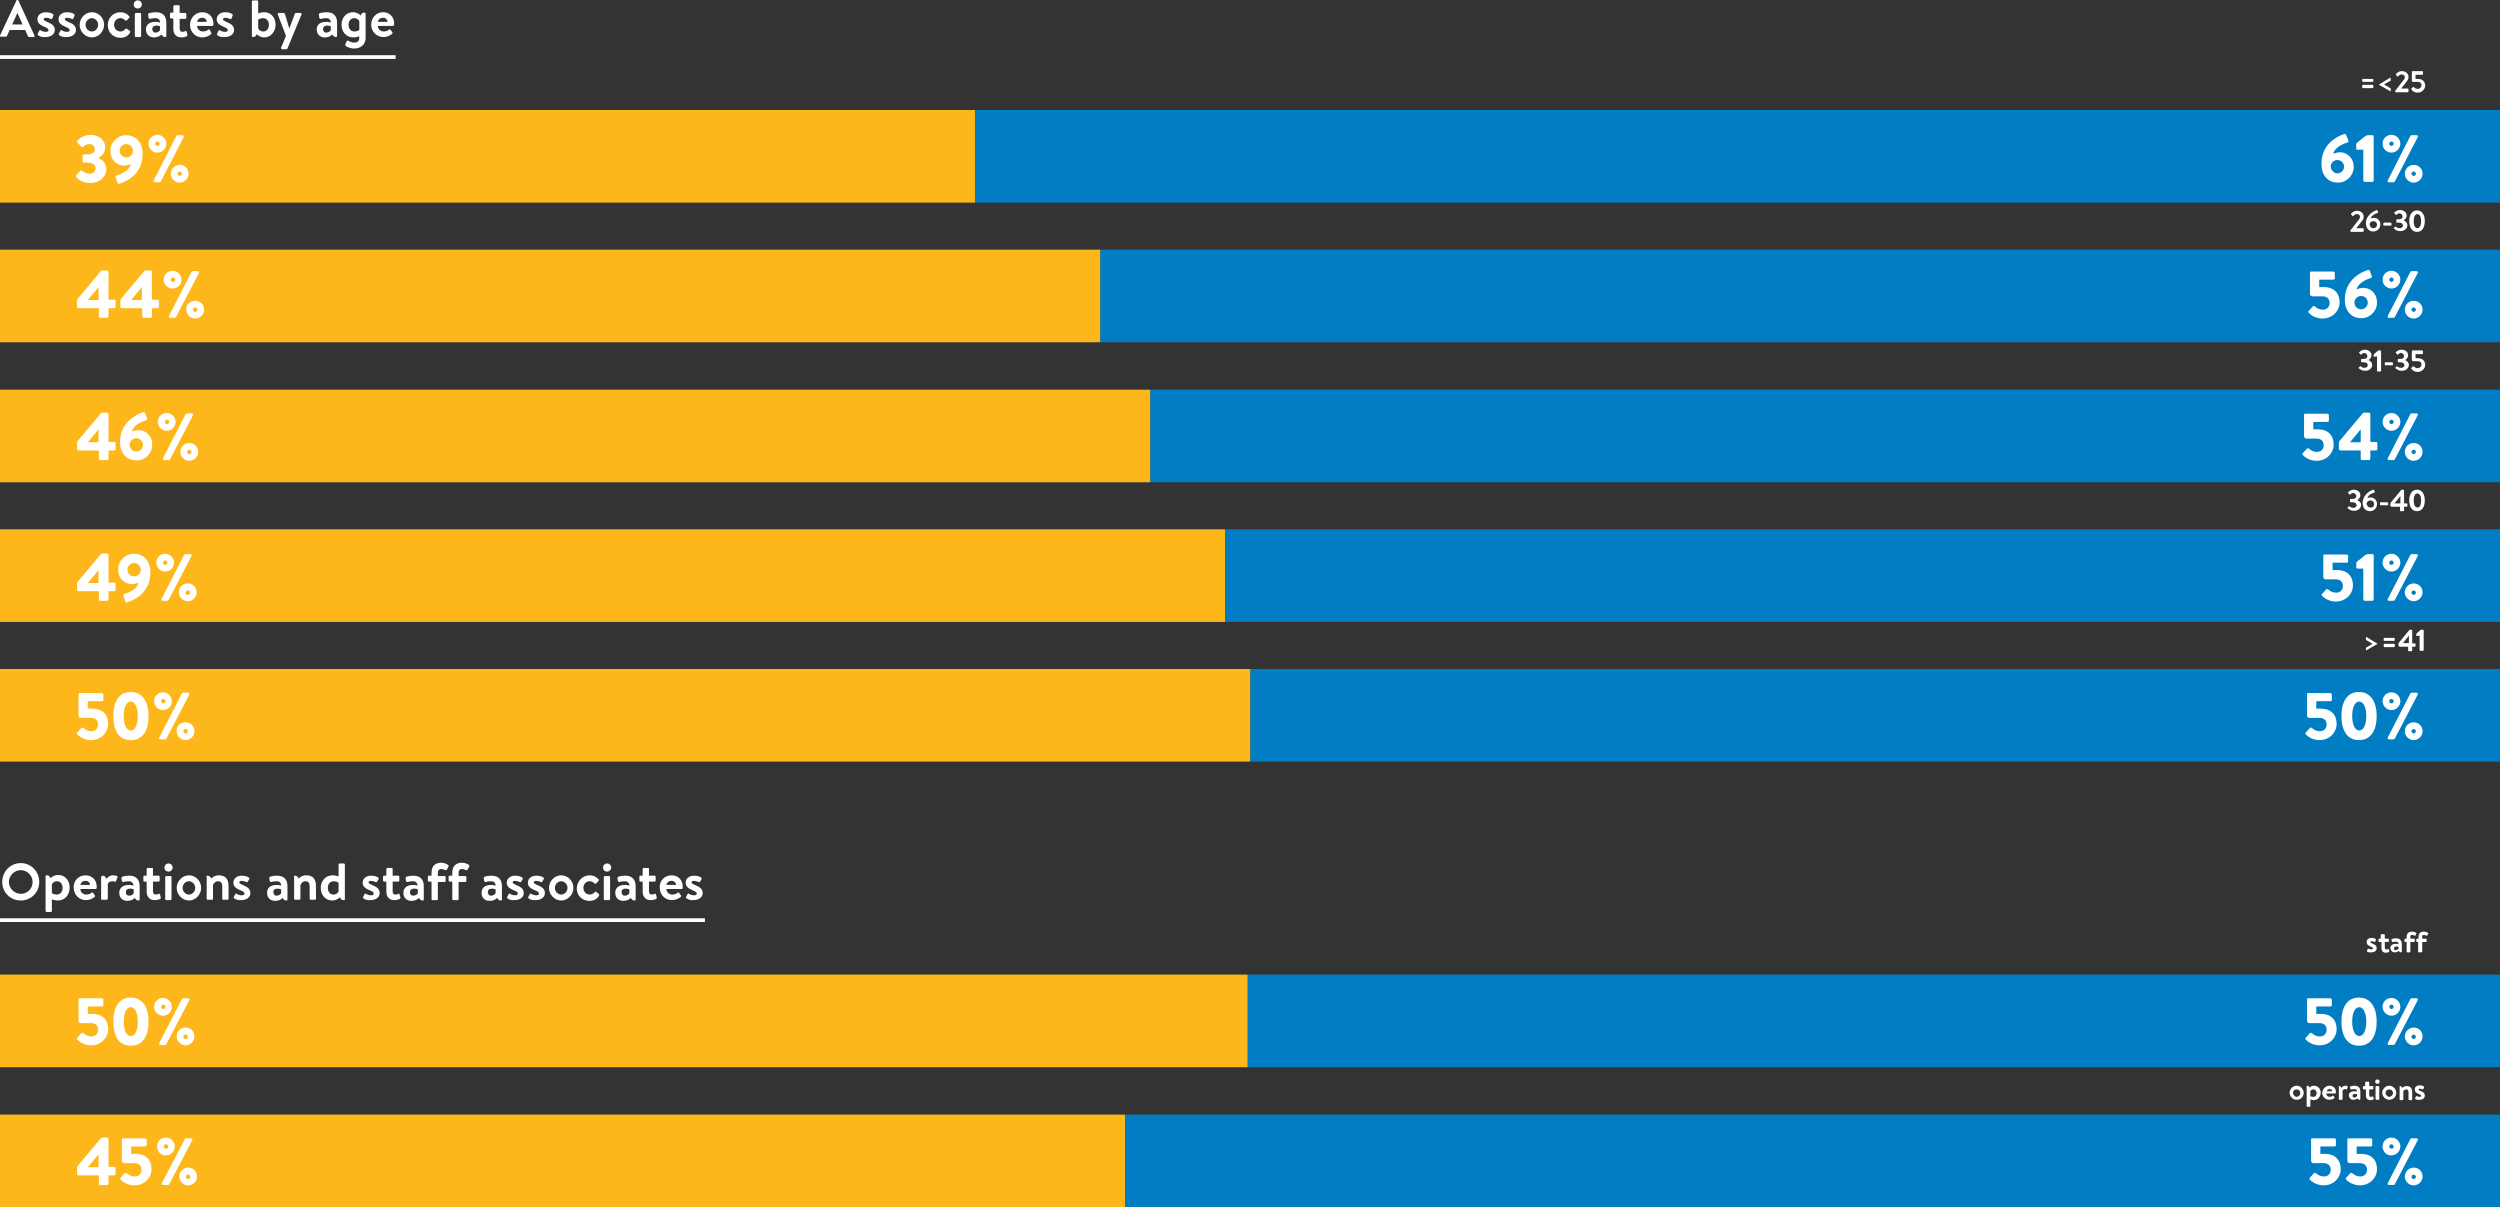 <?xml version="1.0" encoding="utf-8"?>
<!-- Generator: Adobe Illustrator 25.4.1, SVG Export Plug-In . SVG Version: 6.00 Build 0)  -->
<svg version="1.1" id="Layer_1" xmlns="http://www.w3.org/2000/svg" xmlns:xlink="http://www.w3.org/1999/xlink" x="0px" y="0px"
	 viewBox="0 0 674.9 325.9" style="enable-background:new 0 0 674.9 325.9;" xml:space="preserve">
<rect x="0" y="0" width="674.9" height="325.9" fill="#333333" stroke="none"/>
<style type="text/css">
	.st0{fill:#007DC3;}
	.st1{fill:#FDB71A;}
	.st2{fill:none;stroke:#FFFFFF;stroke-miterlimit:10;}
	.st3{fill:#FFFFFF;}
</style>
<g>
	<rect x="263.2" y="29.7" class="st0" width="411.7" height="25"/>
	<rect x="0" y="29.7" class="st1" width="263.2" height="25"/>
	<rect x="297" y="67.4" class="st0" width="378" height="25"/>
	<rect x="0" y="67.4" class="st1" width="297" height="25"/>
	<rect x="310.5" y="105.2" class="st0" width="364.5" height="25"/>
	<rect x="0" y="105.2" class="st1" width="310.5" height="25"/>
	<rect x="330.7" y="142.9" class="st0" width="344.2" height="25"/>
	<rect x="0" y="142.9" class="st1" width="330.7" height="25"/>
	<rect x="337.5" y="180.6" class="st0" width="337.5" height="25"/>
	<rect x="0" y="180.6" class="st1" width="337.5" height="25"/>
	<rect x="303.7" y="300.9" class="st0" width="371.2" height="25"/>
	<rect x="0" y="300.9" class="st1" width="303.7" height="25"/>
	<rect x="336.8" y="263.1" class="st0" width="338.1" height="25"/>
	<rect x="0" y="263.1" class="st1" width="336.8" height="25"/>
	<line class="st2" x1="0" y1="248.4" x2="190.3" y2="248.4"/>
	<g>
		<path class="st3" d="M5.6,233c2.8,0,5,2.3,5,5.1s-2.2,5-5,5c-2.8,0-5-2.2-5-5S2.8,233,5.6,233z M5.6,241.3c1.8,0,3.2-1.4,3.2-3.2
			s-1.5-3.2-3.2-3.2s-3.2,1.5-3.2,3.2S3.9,241.3,5.6,241.3z"/>
		<path class="st3" d="M15.6,243.1c-0.6,0-1.3-0.2-1.6-0.3v3.1c0,0.2-0.2,0.3-0.3,0.3h-1.1c-0.2,0-0.3-0.2-0.3-0.3v-9.3
			c0-0.2,0.1-0.3,0.3-0.3c0.6,0,0.9,0.3,1,0.8c0.4-0.4,1.1-0.9,2.1-0.9c1.8,0,3.1,1.4,3.1,3.4C18.8,241.6,17.5,243.1,15.6,243.1z
			 M14,241.1c0,0,0.5,0.4,1.3,0.4c1.1,0,1.6-0.9,1.6-1.8s-0.5-1.8-1.5-1.8c-0.8,0-1.3,0.5-1.4,0.9V241.1z"/>
		<path class="st3" d="M23.1,236.3c1.7,0,3,1.2,3,3c0,0.1,0,0.3,0,0.4c0,0.2-0.2,0.3-0.3,0.3h-4.1c0,0.8,0.7,1.5,1.6,1.5
			c0.6,0,1.1-0.2,1.4-0.5c0.2-0.1,0.3-0.1,0.4,0l0.5,0.7c0.1,0.1,0.1,0.3,0,0.4c-0.6,0.5-1.4,0.9-2.4,0.9c-1.9,0-3.3-1.5-3.3-3.4
			C19.8,237.9,21.1,236.3,23.1,236.3z M24.3,238.9c0-0.6-0.5-1.1-1.2-1.1c-0.8,0-1.3,0.5-1.4,1.1H24.3z"/>
		<path class="st3" d="M27.4,236.7c0-0.2,0.1-0.3,0.3-0.3c0.6,0,0.9,0.4,1,0.9c0.2-0.3,0.8-1,1.8-1c0.8,0,1.4,0.2,1.2,0.6l-0.4,1
			c-0.1,0.2-0.2,0.2-0.4,0.1s-0.3-0.1-0.6-0.1c-0.7,0-1.1,0.4-1.2,0.7v4c0,0.2-0.2,0.3-0.4,0.3h-1.1c-0.2,0-0.3-0.1-0.3-0.3V236.7z"
			/>
		<path class="st3" d="M34.8,238.9c0.7,0,1.2,0.2,1.2,0.2c0-0.8-0.5-1.2-1.2-1.2c-0.6,0-1.1,0.1-1.5,0.2c-0.2,0.1-0.3-0.1-0.4-0.3
			l-0.1-0.7c-0.1-0.2,0.1-0.3,0.2-0.4c0.1-0.1,1-0.3,1.9-0.3c1.9,0,2.8,1.1,2.8,2.8v3.6c0,0.2-0.1,0.3-0.3,0.3c-0.5,0-0.8-0.3-1-0.7
			c-0.4,0.4-1,0.8-2,0.8c-1.3,0-2.2-0.8-2.2-2.2C32.2,239.7,33.2,238.9,34.8,238.9z M34.9,241.8c0.6,0,1.1-0.4,1.2-0.7v-1
			c0,0-0.4-0.2-1-0.2c-0.7,0-1.1,0.3-1.1,0.9C33.9,241.4,34.3,241.8,34.9,241.8z"/>
		<path class="st3" d="M39,238c-0.2,0-0.3-0.2-0.3-0.3v-1c0-0.2,0.1-0.3,0.3-0.3h0.6v-1.8c0-0.2,0.2-0.3,0.3-0.3h1.1
			c0.2,0,0.3,0.1,0.3,0.3v1.8h1.5c0.2,0,0.3,0.1,0.3,0.3v1c0,0.2-0.1,0.3-0.3,0.3h-1.5v2.6c0,0.6,0.3,0.9,0.7,0.9
			c0.3,0,0.7-0.1,0.8-0.2c0.2-0.1,0.3,0,0.4,0.2l0.2,0.8c0,0.2,0,0.3-0.2,0.4c-0.2,0.1-0.8,0.3-1.5,0.3c-1.3,0-2.1-0.9-2.1-2.3V238
			H39z"/>
		<path class="st3" d="M44.4,234.2c0-0.6,0.5-1.1,1.1-1.1s1.1,0.5,1.1,1.1c0,0.6-0.5,1.1-1.1,1.1S44.4,234.9,44.4,234.2z
			 M44.6,236.8c0-0.2,0.2-0.3,0.3-0.3h1.1c0.2,0,0.3,0.1,0.3,0.3v5.9c0,0.2-0.2,0.3-0.3,0.3h-1.1c-0.2,0-0.3-0.1-0.3-0.3V236.8z"/>
		<path class="st3" d="M51,236.3c1.8,0,3.3,1.5,3.3,3.4c0,1.8-1.5,3.4-3.3,3.4c-1.8,0-3.3-1.6-3.3-3.4
			C47.7,237.9,49.2,236.3,51,236.3z M51,241.5c0.9,0,1.7-0.8,1.7-1.8c0-1-0.8-1.8-1.7-1.8s-1.7,0.8-1.7,1.8
			C49.3,240.7,50.1,241.5,51,241.5z"/>
		<path class="st3" d="M55.7,236.7c0-0.2,0.1-0.3,0.3-0.3c0.6,0,0.9,0.4,1,0.8c0.4-0.4,1-0.9,2.1-0.9c2.1,0,2.6,1.4,2.6,3v3.3
			c0,0.2-0.2,0.3-0.3,0.3h-1.1c-0.2,0-0.3-0.1-0.3-0.3v-3.3c0-0.8-0.3-1.4-1.1-1.4c-0.8,0-1.2,0.6-1.4,1v3.7c0,0.2-0.1,0.3-0.4,0.3
			h-1c-0.2,0-0.3-0.1-0.3-0.3V236.7z"/>
		<path class="st3" d="M63.2,242.5c-0.1-0.1-0.2-0.2-0.1-0.3l0.4-0.8c0.1-0.2,0.2-0.2,0.4-0.1c0.3,0.2,0.8,0.4,1.4,0.4
			c0.5,0,0.7-0.2,0.7-0.5c0-0.3-0.4-0.6-1.2-0.9c-1.2-0.5-1.8-1.1-1.8-2s0.7-1.9,2.3-1.9c1,0,1.6,0.3,1.9,0.5
			c0.1,0.1,0.2,0.3,0.1,0.4l-0.4,0.7c-0.1,0.2-0.3,0.2-0.4,0.1c-0.3-0.1-0.8-0.3-1.3-0.3c-0.4,0-0.6,0.2-0.6,0.4
			c0,0.3,0.3,0.4,0.9,0.7c1.2,0.5,2.1,1,2.1,2.2c0,1-0.9,1.9-2.5,1.9C64.3,243.1,63.6,242.8,63.2,242.5z"/>
		<path class="st3" d="M74.7,238.9c0.7,0,1.2,0.2,1.2,0.2c0-0.8-0.5-1.2-1.2-1.2c-0.6,0-1.1,0.1-1.5,0.2c-0.2,0.1-0.3-0.1-0.4-0.3
			l-0.1-0.7c-0.1-0.2,0.1-0.3,0.2-0.4c0.1-0.1,1-0.3,1.9-0.3c1.9,0,2.8,1.1,2.8,2.8v3.6c0,0.2-0.1,0.3-0.3,0.3c-0.5,0-0.8-0.3-1-0.7
			c-0.4,0.4-1,0.8-2,0.8c-1.3,0-2.2-0.8-2.2-2.2C72.1,239.7,73,238.9,74.7,238.9z M74.7,241.8c0.6,0,1.1-0.4,1.2-0.7v-1
			c0,0-0.4-0.2-1-0.2c-0.7,0-1.1,0.3-1.1,0.9C73.8,241.4,74.1,241.8,74.7,241.8z"/>
		<path class="st3" d="M79.3,236.7c0-0.2,0.1-0.3,0.3-0.3c0.6,0,0.9,0.4,1,0.8c0.4-0.4,1-0.9,2.1-0.9c2.1,0,2.6,1.4,2.6,3v3.3
			c0,0.2-0.2,0.3-0.3,0.3h-1.1c-0.2,0-0.3-0.1-0.3-0.3v-3.3c0-0.8-0.3-1.4-1.1-1.4c-0.8,0-1.2,0.6-1.4,1v3.7c0,0.2-0.1,0.3-0.4,0.3
			h-1c-0.2,0-0.3-0.1-0.3-0.3V236.7z"/>
		<path class="st3" d="M89.8,236.3c0.6,0,1.3,0.2,1.6,0.3v-3.2c0-0.2,0.2-0.3,0.3-0.3h1.1c0.2,0,0.3,0.2,0.3,0.3v9.3
			c0,0.2-0.1,0.3-0.3,0.3c-0.6,0-0.9-0.3-1-0.8c-0.4,0.4-1.1,0.9-2.1,0.9c-1.8,0-3.1-1.4-3.1-3.4C86.6,237.8,87.9,236.3,89.8,236.3z
			 M91.4,238.3c0,0-0.5-0.4-1.3-0.4c-1.1,0-1.6,0.9-1.6,1.8c0,0.9,0.5,1.8,1.5,1.8c0.8,0,1.3-0.5,1.4-0.9V238.3z"/>
		<path class="st3" d="M98.1,242.5c-0.1-0.1-0.2-0.2-0.1-0.3l0.4-0.8c0.1-0.2,0.2-0.2,0.4-0.1c0.3,0.2,0.8,0.4,1.4,0.4
			c0.5,0,0.7-0.2,0.7-0.5c0-0.3-0.4-0.6-1.2-0.9c-1.2-0.5-1.8-1.1-1.8-2s0.7-1.9,2.3-1.9c1,0,1.6,0.3,1.9,0.5
			c0.1,0.1,0.2,0.3,0.1,0.4l-0.4,0.7c-0.1,0.2-0.3,0.2-0.4,0.1c-0.3-0.1-0.8-0.3-1.3-0.3c-0.4,0-0.6,0.2-0.6,0.4
			c0,0.3,0.3,0.4,0.9,0.7c1.2,0.5,2.1,1,2.1,2.2c0,1-0.9,1.9-2.5,1.9C99.1,243.1,98.5,242.8,98.1,242.5z"/>
		<path class="st3" d="M103.7,238c-0.2,0-0.3-0.2-0.3-0.3v-1c0-0.2,0.1-0.3,0.3-0.3h0.6v-1.8c0-0.2,0.2-0.3,0.3-0.3h1.1
			c0.2,0,0.3,0.1,0.3,0.3v1.8h1.5c0.2,0,0.3,0.1,0.3,0.3v1c0,0.2-0.1,0.3-0.3,0.3h-1.5v2.6c0,0.6,0.3,0.9,0.7,0.9
			c0.3,0,0.7-0.1,0.8-0.2c0.2-0.1,0.3,0,0.4,0.2l0.2,0.8c0,0.2,0,0.3-0.2,0.4c-0.2,0.1-0.8,0.3-1.5,0.3c-1.3,0-2.1-0.9-2.1-2.3V238
			H103.7z"/>
		<path class="st3" d="M111.5,238.9c0.7,0,1.2,0.2,1.2,0.2c0-0.8-0.5-1.2-1.2-1.2c-0.6,0-1.1,0.1-1.5,0.2c-0.2,0.1-0.3-0.1-0.4-0.3
			l-0.1-0.7c-0.1-0.2,0.1-0.3,0.2-0.4c0.1-0.1,1-0.3,1.9-0.3c1.9,0,2.8,1.1,2.8,2.8v3.6c0,0.2-0.1,0.3-0.3,0.3c-0.5,0-0.8-0.3-1-0.7
			c-0.4,0.4-1,0.8-2,0.8c-1.3,0-2.2-0.8-2.2-2.2C108.9,239.7,109.9,238.9,111.5,238.9z M111.6,241.8c0.6,0,1.1-0.4,1.2-0.7v-1
			c0,0-0.4-0.2-1-0.2c-0.7,0-1.1,0.3-1.1,0.9C110.6,241.4,111,241.8,111.6,241.8z"/>
		<path class="st3" d="M116.5,238h-0.7c-0.2,0-0.3-0.2-0.3-0.3v-1c0-0.2,0.1-0.3,0.3-0.3h0.7v-0.8c0-1.7,0.9-2.7,2.6-2.7
			c0.9,0,1.6,0.4,1.9,0.6c0.1,0.1,0.1,0.3,0.1,0.4l-0.5,0.9c-0.1,0.1-0.3,0.2-0.4,0.1c-0.2-0.1-0.7-0.3-1-0.3c-0.8,0-1,0.4-1,1.1
			v0.8h1.8c0.2,0,0.3,0.1,0.3,0.3v1c0,0.2-0.1,0.3-0.3,0.3h-1.8v4.6c0,0.2-0.1,0.3-0.3,0.3h-1.1c-0.2,0-0.3-0.1-0.3-0.3V238z"/>
		<path class="st3" d="M122.1,238h-0.7c-0.2,0-0.3-0.2-0.3-0.3v-1c0-0.2,0.1-0.3,0.3-0.3h0.7v-0.8c0-1.7,0.9-2.7,2.6-2.7
			c0.9,0,1.6,0.4,1.9,0.6c0.1,0.1,0.1,0.3,0.1,0.4l-0.5,0.9c-0.1,0.1-0.3,0.2-0.4,0.1c-0.2-0.1-0.7-0.3-1-0.3c-0.8,0-1,0.4-1,1.1
			v0.8h1.8c0.2,0,0.3,0.1,0.3,0.3v1c0,0.2-0.1,0.3-0.3,0.3h-1.8v4.6c0,0.2-0.1,0.3-0.3,0.3h-1.1c-0.2,0-0.3-0.1-0.3-0.3V238z"/>
		<path class="st3" d="M132.6,238.9c0.7,0,1.2,0.2,1.2,0.2c0-0.8-0.5-1.2-1.2-1.2c-0.6,0-1.1,0.1-1.5,0.2c-0.2,0.1-0.3-0.1-0.4-0.3
			l-0.1-0.7c-0.1-0.2,0.1-0.3,0.2-0.4c0.1-0.1,1-0.3,1.9-0.3c1.9,0,2.8,1.1,2.8,2.8v3.6c0,0.2-0.1,0.3-0.3,0.3c-0.5,0-0.8-0.3-1-0.7
			c-0.4,0.4-1,0.8-2,0.8c-1.3,0-2.2-0.8-2.2-2.2C130,239.7,130.9,238.9,132.6,238.9z M132.6,241.8c0.6,0,1.1-0.4,1.2-0.7v-1
			c0,0-0.4-0.2-1-0.2c-0.7,0-1.1,0.3-1.1,0.9C131.7,241.4,132,241.8,132.6,241.8z"/>
		<path class="st3" d="M137,242.5c-0.1-0.1-0.2-0.2-0.1-0.3l0.4-0.8c0.1-0.2,0.2-0.2,0.4-0.1c0.3,0.2,0.8,0.4,1.4,0.4
			c0.5,0,0.7-0.2,0.7-0.5c0-0.3-0.4-0.6-1.2-0.9c-1.2-0.5-1.8-1.1-1.8-2s0.7-1.9,2.3-1.9c1,0,1.6,0.3,1.9,0.5
			c0.1,0.1,0.2,0.3,0.1,0.4l-0.4,0.7c-0.1,0.2-0.3,0.2-0.4,0.1c-0.3-0.1-0.8-0.3-1.3-0.3c-0.4,0-0.6,0.2-0.6,0.4
			c0,0.3,0.3,0.4,0.9,0.7c1.2,0.5,2.1,1,2.1,2.2c0,1-0.9,1.9-2.5,1.9C138,243.1,137.3,242.8,137,242.5z"/>
		<path class="st3" d="M142.7,242.5c-0.1-0.1-0.2-0.2-0.1-0.3l0.4-0.8c0.1-0.2,0.2-0.2,0.4-0.1c0.3,0.2,0.8,0.4,1.4,0.4
			c0.5,0,0.7-0.2,0.7-0.5c0-0.3-0.4-0.6-1.2-0.9c-1.2-0.5-1.8-1.1-1.8-2s0.7-1.9,2.3-1.9c1,0,1.6,0.3,1.9,0.5
			c0.1,0.1,0.2,0.3,0.1,0.4l-0.4,0.7c-0.1,0.2-0.3,0.2-0.4,0.1c-0.3-0.1-0.8-0.3-1.3-0.3c-0.4,0-0.6,0.2-0.6,0.4
			c0,0.3,0.3,0.4,0.9,0.7c1.2,0.5,2.1,1,2.1,2.2c0,1-0.9,1.9-2.5,1.9C143.7,243.1,143,242.8,142.7,242.5z"/>
		<path class="st3" d="M151.5,236.3c1.8,0,3.3,1.5,3.3,3.4c0,1.8-1.5,3.4-3.3,3.4c-1.8,0-3.3-1.6-3.3-3.4
			C148.2,237.9,149.7,236.3,151.5,236.3z M151.5,241.5c0.9,0,1.7-0.8,1.7-1.8c0-1-0.8-1.8-1.7-1.8s-1.7,0.8-1.7,1.8
			C149.8,240.7,150.6,241.5,151.5,241.5z"/>
		<path class="st3" d="M159.2,236.3c1,0,1.8,0.4,2.4,1.1c0.1,0.1,0.1,0.3-0.1,0.5l-0.6,0.6c-0.1,0.2-0.3,0.1-0.4,0
			c-0.3-0.3-0.7-0.6-1.3-0.6c-1,0-1.7,0.8-1.7,1.8c0,1,0.7,1.8,1.7,1.8c0.7,0,1.1-0.4,1.4-0.7c0.1-0.1,0.3-0.1,0.4,0l0.6,0.5
			c0.2,0.1,0.2,0.3,0.1,0.5c-0.5,0.9-1.4,1.4-2.6,1.4c-1.9,0-3.4-1.4-3.4-3.4C155.8,237.8,157.3,236.3,159.2,236.3z"/>
		<path class="st3" d="M162.8,234.2c0-0.6,0.5-1.1,1.1-1.1s1.1,0.5,1.1,1.1c0,0.6-0.5,1.1-1.1,1.1S162.8,234.9,162.8,234.2z
			 M163,236.8c0-0.2,0.2-0.3,0.3-0.3h1.1c0.2,0,0.3,0.1,0.3,0.3v5.9c0,0.2-0.2,0.3-0.3,0.3h-1.1c-0.2,0-0.3-0.1-0.3-0.3V236.8z"/>
		<path class="st3" d="M168.7,238.9c0.7,0,1.2,0.2,1.2,0.2c0-0.8-0.5-1.2-1.2-1.2c-0.6,0-1.1,0.1-1.5,0.2c-0.2,0.1-0.3-0.1-0.4-0.3
			l-0.1-0.7c-0.1-0.2,0.1-0.3,0.2-0.4c0.1-0.1,1-0.3,1.9-0.3c1.9,0,2.8,1.1,2.8,2.8v3.6c0,0.2-0.1,0.3-0.3,0.3c-0.5,0-0.8-0.3-1-0.7
			c-0.4,0.4-1,0.8-2,0.8c-1.3,0-2.2-0.8-2.2-2.2C166.1,239.7,167,238.9,168.7,238.9z M168.7,241.8c0.6,0,1.1-0.4,1.2-0.7v-1
			c0,0-0.4-0.2-1-0.2c-0.7,0-1.1,0.3-1.1,0.9C167.8,241.4,168.1,241.8,168.7,241.8z"/>
		<path class="st3" d="M172.9,238c-0.2,0-0.3-0.2-0.3-0.3v-1c0-0.2,0.1-0.3,0.3-0.3h0.6v-1.8c0-0.2,0.2-0.3,0.3-0.3h1.1
			c0.2,0,0.3,0.1,0.3,0.3v1.8h1.5c0.2,0,0.3,0.1,0.3,0.3v1c0,0.2-0.1,0.3-0.3,0.3h-1.5v2.6c0,0.6,0.3,0.9,0.7,0.9
			c0.3,0,0.7-0.1,0.8-0.2c0.2-0.1,0.3,0,0.4,0.2l0.2,0.8c0,0.2,0,0.3-0.2,0.4c-0.2,0.1-0.8,0.3-1.5,0.3c-1.3,0-2.1-0.9-2.1-2.3V238
			H172.9z"/>
		<path class="st3" d="M181.3,236.3c1.7,0,3,1.2,3,3c0,0.1,0,0.3,0,0.4c0,0.2-0.2,0.3-0.3,0.3h-4.1c0,0.8,0.7,1.5,1.6,1.5
			c0.6,0,1.1-0.2,1.4-0.5c0.2-0.1,0.3-0.1,0.4,0l0.5,0.7c0.1,0.1,0.1,0.3,0,0.4c-0.6,0.5-1.4,0.9-2.4,0.9c-1.9,0-3.3-1.5-3.3-3.4
			C178,237.9,179.3,236.3,181.3,236.3z M182.5,238.9c0-0.6-0.5-1.1-1.2-1.1c-0.8,0-1.3,0.5-1.4,1.1H182.5z"/>
		<path class="st3" d="M185.3,242.5c-0.1-0.1-0.2-0.2-0.1-0.3l0.4-0.8c0.1-0.2,0.2-0.2,0.4-0.1c0.3,0.2,0.8,0.4,1.4,0.4
			c0.5,0,0.7-0.2,0.7-0.5c0-0.3-0.4-0.6-1.2-0.9c-1.2-0.5-1.8-1.1-1.8-2s0.7-1.9,2.3-1.9c1,0,1.6,0.3,1.9,0.5
			c0.1,0.1,0.2,0.3,0.1,0.4l-0.4,0.7c-0.1,0.2-0.3,0.2-0.4,0.1c-0.3-0.1-0.8-0.3-1.3-0.3c-0.4,0-0.6,0.2-0.6,0.4
			c0,0.3,0.3,0.4,0.9,0.7c1.2,0.5,2.1,1,2.1,2.2c0,1-0.9,1.9-2.5,1.9C186.4,243.1,185.7,242.8,185.3,242.5z"/>
	</g>
	<g>
		<path class="st3" d="M20.9,280.1l1.1-1.2c0.1-0.1,0.4-0.1,0.5,0c0.7,0.6,1.3,0.9,2.2,0.9c1,0,1.8-0.7,1.8-1.8
			c0-1.1-0.7-1.8-1.9-1.8h-2.8c-0.4,0-0.6-0.4-0.6-0.7v-5.7c0-0.2,0.1-0.3,0.3-0.3h6c0.2,0,0.4,0.2,0.4,0.3v1.6
			c0,0.2-0.2,0.3-0.4,0.3h-3.8v2H25c2.6,0,4.2,1.6,4.2,4.1c0,2.4-2,4.4-4.6,4.4c-1.9,0-3.2-1-3.7-1.5
			C20.7,280.5,20.7,280.4,20.9,280.1z"/>
		<path class="st3" d="M30.6,275.8c0-4.1,1.7-6.5,4.7-6.5s4.8,2.4,4.8,6.5c0,4.1-1.7,6.5-4.8,6.5S30.6,279.9,30.6,275.8z
			 M37.2,275.8c0-2.4-0.8-3.9-1.9-3.9c-1.1,0-1.9,1.4-1.9,3.9c0,2.4,0.8,3.9,1.9,3.9C36.4,279.7,37.2,278.3,37.2,275.8z"/>
		<path class="st3" d="M41.6,271.8c0-1.4,1.1-2.4,2.4-2.4c1.3,0,2.4,1.1,2.4,2.4s-1.1,2.4-2.4,2.4C42.7,274.2,41.6,273.1,41.6,271.8
			z M49.1,269.7c0.1-0.1,0.2-0.2,0.3-0.2h1.4c0.3,0,0.4,0.3,0.3,0.5l-6.2,11.9c-0.1,0.1-0.2,0.2-0.3,0.2h-1.3
			c-0.3,0-0.4-0.3-0.3-0.5L49.1,269.7z M44.7,271.8c0-0.3-0.3-0.6-0.6-0.6c-0.3,0-0.6,0.3-0.6,0.6c0,0.3,0.3,0.6,0.6,0.6
			C44.4,272.4,44.7,272.1,44.7,271.8z M50.1,277.4c1.4,0,2.4,1.1,2.4,2.4c0,1.3-1.1,2.4-2.4,2.4c-1.3,0-2.4-1.1-2.4-2.4
			C47.6,278.5,48.7,277.4,50.1,277.4z M50.1,280.5c0.3,0,0.6-0.3,0.6-0.6c0-0.3-0.3-0.6-0.6-0.6c-0.3,0-0.6,0.3-0.6,0.6
			C49.5,280.2,49.8,280.5,50.1,280.5z"/>
	</g>
	<g>
		<g>
			<path class="st3" d="M21.2,317.3c-0.2,0-0.4-0.2-0.4-0.4v-1.6c0-0.2,0-0.4,0.3-0.7l6.2-7.4c0.1-0.1,0.1-0.1,0.3-0.1h1.3
				c0.2,0,0.4,0.2,0.4,0.4v7.5h1.5c0.2,0,0.4,0.1,0.4,0.3v1.6c0,0.2-0.1,0.4-0.4,0.4h-1.5v2.2c0,0.2-0.2,0.4-0.3,0.4h-2
				c-0.2,0-0.3-0.2-0.3-0.4v-2.2H21.2z M26.6,315.1v-3.5h0l-2.9,3.5v0H26.6z"/>
			<path class="st3" d="M32.6,317.9l1.1-1.2c0.1-0.1,0.4-0.1,0.5,0c0.7,0.6,1.3,0.9,2.2,0.9c1,0,1.8-0.7,1.8-1.8
				c0-1.1-0.7-1.8-1.9-1.8h-2.8c-0.4,0-0.6-0.4-0.6-0.7v-5.7c0-0.2,0.1-0.3,0.3-0.3h6c0.2,0,0.4,0.2,0.4,0.3v1.6
				c0,0.2-0.2,0.3-0.4,0.3h-3.8v2h1.3c2.6,0,4.2,1.6,4.2,4.1c0,2.4-2,4.4-4.6,4.4c-1.9,0-3.2-1-3.7-1.5
				C32.4,318.3,32.4,318.2,32.6,317.9z"/>
			<path class="st3" d="M42.4,309.5c0-1.4,1.1-2.4,2.4-2.4c1.3,0,2.4,1.1,2.4,2.4s-1.1,2.4-2.4,2.4C43.5,312,42.4,310.9,42.4,309.5z
				 M49.9,307.5c0.1-0.1,0.2-0.2,0.3-0.2h1.4c0.3,0,0.4,0.3,0.3,0.5l-6.2,11.9c-0.1,0.1-0.2,0.2-0.3,0.2H44c-0.3,0-0.4-0.3-0.3-0.5
				L49.9,307.5z M45.4,309.5c0-0.3-0.3-0.6-0.6-0.6c-0.3,0-0.6,0.3-0.6,0.6c0,0.3,0.3,0.6,0.6,0.6C45.1,310.2,45.4,309.9,45.4,309.5
				z M50.8,315.2c1.4,0,2.4,1.1,2.4,2.4c0,1.3-1.1,2.4-2.4,2.4c-1.3,0-2.4-1.1-2.4-2.4C48.4,316.3,49.5,315.2,50.8,315.2z
				 M50.8,318.3c0.3,0,0.6-0.3,0.6-0.6c0-0.3-0.3-0.6-0.6-0.6c-0.3,0-0.6,0.3-0.6,0.6C50.2,318,50.5,318.3,50.8,318.3z"/>
		</g>
	</g>
	<line class="st2" x1="0" y1="15.4" x2="106.8" y2="15.4"/>
	<g>
		<path class="st3" d="M0,9.6l4.4-9.4C4.4,0.1,4.5,0,4.6,0h0.1C4.9,0,5,0.1,5,0.2l4.3,9.4c0.1,0.2,0,0.4-0.2,0.4H7.9
			c-0.2,0-0.3-0.1-0.4-0.3L6.8,8.1H2.6L1.9,9.7C1.8,9.8,1.7,9.9,1.5,9.9H0.3C0.1,9.9-0.1,9.8,0,9.6z M6.1,6.6L4.7,3.5h0L3.3,6.6H6.1
			z"/>
		<path class="st3" d="M10.3,9.5c-0.1-0.1-0.2-0.2-0.1-0.4l0.4-0.8c0.1-0.2,0.2-0.2,0.4-0.1c0.3,0.2,0.8,0.4,1.4,0.4
			c0.5,0,0.7-0.2,0.7-0.5c0-0.3-0.4-0.6-1.2-0.9c-1.2-0.5-1.8-1.1-1.8-2s0.7-1.9,2.3-1.9c1,0,1.6,0.3,1.9,0.5
			c0.1,0.1,0.2,0.3,0.1,0.4L14.1,5c-0.1,0.2-0.3,0.2-0.4,0.1C13.4,5,13,4.8,12.4,4.8c-0.4,0-0.6,0.2-0.6,0.4c0,0.3,0.3,0.4,0.9,0.7
			c1.2,0.5,2.1,1,2.1,2.2c0,1-0.9,1.9-2.5,1.9C11.3,10.1,10.7,9.8,10.3,9.5z"/>
		<path class="st3" d="M16,9.5c-0.1-0.1-0.2-0.2-0.1-0.4l0.4-0.8c0.1-0.2,0.2-0.2,0.4-0.1c0.3,0.2,0.8,0.4,1.4,0.4
			c0.5,0,0.7-0.2,0.7-0.5c0-0.3-0.4-0.6-1.2-0.9c-1.2-0.5-1.8-1.1-1.8-2s0.7-1.9,2.3-1.9c1,0,1.6,0.3,1.9,0.5
			c0.1,0.1,0.2,0.3,0.1,0.4L19.8,5c-0.1,0.2-0.3,0.2-0.4,0.1c-0.3-0.1-0.8-0.3-1.3-0.3c-0.4,0-0.6,0.2-0.6,0.4
			c0,0.3,0.3,0.4,0.9,0.7c1.2,0.5,2.1,1,2.1,2.2c0,1-0.9,1.9-2.5,1.9C17,10.1,16.4,9.8,16,9.5z"/>
		<path class="st3" d="M24.8,3.3c1.8,0,3.3,1.5,3.3,3.4c0,1.8-1.5,3.4-3.3,3.4c-1.8,0-3.3-1.6-3.3-3.4C21.5,4.9,23,3.3,24.8,3.3z
			 M24.8,8.5c0.9,0,1.7-0.8,1.7-1.8c0-1-0.8-1.8-1.7-1.8s-1.7,0.8-1.7,1.8C23.1,7.7,23.9,8.5,24.8,8.5z"/>
		<path class="st3" d="M32.5,3.3c1,0,1.8,0.4,2.4,1.1c0.1,0.1,0.1,0.3-0.1,0.5l-0.6,0.6c-0.1,0.2-0.3,0.1-0.4,0
			c-0.3-0.3-0.7-0.6-1.3-0.6c-1,0-1.7,0.8-1.7,1.8c0,1,0.7,1.8,1.7,1.8c0.7,0,1.1-0.4,1.4-0.7c0.1-0.1,0.3-0.1,0.4,0L35,8.3
			c0.2,0.1,0.2,0.3,0.1,0.5c-0.5,0.9-1.4,1.4-2.6,1.4c-1.9,0-3.4-1.4-3.4-3.4C29.1,4.8,30.6,3.3,32.5,3.3z"/>
		<path class="st3" d="M36.1,1.2c0-0.6,0.5-1.1,1.1-1.1s1.1,0.5,1.1,1.1s-0.5,1.1-1.1,1.1S36.1,1.9,36.1,1.2z M36.4,3.8
			c0-0.2,0.2-0.3,0.3-0.3h1.1c0.2,0,0.3,0.1,0.3,0.3v5.9c0,0.2-0.2,0.3-0.3,0.3h-1.1c-0.2,0-0.3-0.1-0.3-0.3V3.8z"/>
		<path class="st3" d="M42,5.9c0.7,0,1.2,0.2,1.2,0.2c0-0.8-0.5-1.2-1.2-1.2c-0.6,0-1.1,0.1-1.5,0.2c-0.2,0.1-0.3-0.1-0.4-0.3L40,4
			c-0.1-0.2,0.1-0.4,0.2-0.4c0.1-0.1,1-0.3,1.9-0.3c1.9,0,2.8,1.1,2.8,2.8v3.6c0,0.2-0.1,0.3-0.3,0.3c-0.5,0-0.8-0.3-1-0.7
			c-0.4,0.4-1,0.8-2,0.8c-1.3,0-2.2-0.8-2.2-2.2C39.4,6.7,40.3,5.9,42,5.9z M42,8.8c0.6,0,1.1-0.4,1.2-0.7v-1c0,0-0.4-0.2-1-0.2
			c-0.7,0-1.1,0.4-1.1,0.9C41.1,8.4,41.4,8.8,42,8.8z"/>
		<path class="st3" d="M46.2,5c-0.2,0-0.3-0.2-0.3-0.3v-1c0-0.2,0.1-0.3,0.3-0.3h0.6V1.7c0-0.2,0.2-0.3,0.3-0.3h1.1
			c0.2,0,0.3,0.1,0.3,0.3v1.8h1.5c0.2,0,0.3,0.1,0.3,0.3v1c0,0.2-0.1,0.3-0.3,0.3h-1.5v2.6c0,0.6,0.3,0.9,0.7,0.9
			c0.3,0,0.7-0.1,0.8-0.2c0.2-0.1,0.3,0,0.4,0.2l0.2,0.8c0,0.2,0,0.3-0.2,0.4c-0.2,0.1-0.8,0.3-1.5,0.3c-1.3,0-2.1-0.9-2.1-2.3V5
			H46.2z"/>
		<path class="st3" d="M54.6,3.3c1.7,0,3,1.2,3,3c0,0.1,0,0.3,0,0.4c0,0.2-0.2,0.3-0.3,0.3h-4.1c0,0.8,0.7,1.5,1.6,1.5
			c0.6,0,1.1-0.2,1.4-0.5c0.2-0.1,0.3-0.1,0.4,0L57,8.8c0.1,0.1,0.1,0.3,0,0.4c-0.6,0.5-1.4,0.9-2.4,0.9c-1.9,0-3.3-1.5-3.3-3.4
			C51.3,4.9,52.7,3.3,54.6,3.3z M55.8,5.9c0-0.6-0.5-1.1-1.2-1.1c-0.8,0-1.3,0.5-1.4,1.1H55.8z"/>
		<path class="st3" d="M58.7,9.5c-0.1-0.1-0.2-0.2-0.1-0.4L59,8.3c0.1-0.2,0.2-0.2,0.4-0.1c0.3,0.2,0.8,0.4,1.4,0.4
			c0.5,0,0.7-0.2,0.7-0.5c0-0.3-0.4-0.6-1.2-0.9c-1.2-0.5-1.8-1.1-1.8-2s0.7-1.9,2.3-1.9c1,0,1.6,0.3,1.9,0.5
			c0.1,0.1,0.2,0.3,0.1,0.4L62.5,5c-0.1,0.2-0.3,0.2-0.4,0.1c-0.3-0.1-0.8-0.3-1.3-0.3c-0.4,0-0.6,0.2-0.6,0.4
			c0,0.3,0.3,0.4,0.9,0.7c1.2,0.5,2.1,1,2.1,2.2c0,1-0.9,1.9-2.5,1.9C59.7,10.1,59,9.8,58.7,9.5z"/>
		<path class="st3" d="M68,0.4c0-0.2,0.2-0.3,0.3-0.3h1.1c0.2,0,0.3,0.2,0.3,0.3v3.2c0.3-0.1,0.9-0.3,1.6-0.3c1.9,0,3.1,1.5,3.1,3.4
			c0,1.8-1.3,3.4-3,3.4c-1.1,0-1.7-0.5-2.1-0.9c-0.1,0.4-0.4,0.8-1,0.8C68.1,10,68,9.9,68,9.7V0.4z M69.7,7.6
			c0.1,0.4,0.6,0.9,1.4,0.9c1,0,1.5-0.9,1.5-1.8c0-0.9-0.5-1.8-1.6-1.8c-0.8,0-1.3,0.4-1.3,0.4V7.6z"/>
		<path class="st3" d="M75.9,12.8l1.3-3.1L75,3.9c-0.1-0.2,0-0.4,0.3-0.4h1.3c0.1,0,0.2,0.1,0.3,0.2l1.2,4h0l1.5-4
			c0.1-0.2,0.2-0.2,0.4-0.2h1.1c0.3,0,0.4,0.2,0.3,0.4l-3.8,9.2c0,0.1-0.2,0.2-0.3,0.2h-1.2C76,13.3,75.8,13.1,75.9,12.8z"/>
		<path class="st3" d="M88.1,5.9c0.7,0,1.2,0.2,1.2,0.2c0-0.8-0.5-1.2-1.2-1.2c-0.6,0-1.1,0.1-1.5,0.2c-0.2,0.1-0.3-0.1-0.4-0.3
			L86.1,4c-0.1-0.2,0.1-0.4,0.2-0.4c0.1-0.1,1-0.3,1.9-0.3c1.9,0,2.8,1.1,2.8,2.8v3.6c0,0.2-0.1,0.3-0.3,0.3c-0.5,0-0.8-0.3-1-0.7
			c-0.4,0.4-1,0.8-2,0.8c-1.3,0-2.2-0.8-2.2-2.2C85.5,6.7,86.4,5.9,88.1,5.9z M88.1,8.8c0.6,0,1.1-0.4,1.2-0.7v-1c0,0-0.4-0.2-1-0.2
			c-0.7,0-1.1,0.4-1.1,0.9C87.2,8.4,87.5,8.8,88.1,8.8z"/>
		<path class="st3" d="M95.6,13.1c-1.1,0-2-0.5-2.3-0.7c-0.1-0.1-0.1-0.3-0.1-0.4l0.4-0.9c0.1-0.1,0.2-0.2,0.4-0.1
			c0.2,0.1,0.9,0.5,1.5,0.5c1,0,1.5-0.3,1.5-1.5V9.8c-0.3,0.1-0.9,0.3-1.6,0.3c-1.9,0-3.2-1.5-3.2-3.4c0-2,1.3-3.4,3.1-3.4
			c1,0,1.7,0.5,2.1,0.9c0.1-0.5,0.4-0.8,1-0.8c0.2,0,0.3,0.1,0.3,0.3V10C98.8,12.1,97.3,13.1,95.6,13.1z M97,5.8
			c-0.1-0.4-0.6-0.9-1.4-0.9c-1,0-1.5,0.9-1.5,1.8s0.5,1.8,1.6,1.8c0.8,0,1.3-0.4,1.3-0.4V5.8z"/>
		<path class="st3" d="M103.4,3.3c1.7,0,3,1.2,3,3c0,0.1,0,0.3,0,0.4c0,0.2-0.2,0.3-0.3,0.3h-4.1c0,0.8,0.7,1.5,1.6,1.5
			c0.6,0,1.1-0.2,1.4-0.5c0.2-0.1,0.3-0.1,0.4,0l0.5,0.7c0.1,0.1,0.1,0.3,0,0.4c-0.6,0.5-1.4,0.9-2.4,0.9c-1.9,0-3.3-1.5-3.3-3.4
			C100.2,4.9,101.5,3.3,103.4,3.3z M104.6,5.9c0-0.6-0.5-1.1-1.2-1.1c-0.8,0-1.3,0.5-1.4,1.1H104.6z"/>
	</g>
	<g>
		<path class="st3" d="M20.6,47.3l1.1-1.2c0.1-0.1,0.3-0.2,0.5,0c0.5,0.4,1.1,0.8,2,0.8c0.9,0,1.6-0.6,1.6-1.5
			c0-0.9-0.8-1.5-2.2-1.5h-1c-0.2,0-0.3-0.2-0.3-0.3V42c0-0.2,0.2-0.3,0.3-0.3h1c1.3,0,2-0.6,2-1.4c0-0.8-0.5-1.4-1.5-1.4
			c-0.8,0-1.3,0.4-1.6,0.7c-0.1,0.2-0.3,0.2-0.5,0l-1.1-1.1c-0.1-0.1-0.1-0.4,0-0.5c0.6-0.7,1.8-1.6,3.5-1.6c2.2,0,4,1.3,4,3.4
			c0,1.4-1.1,2.5-1.9,2.8v0.1c1,0.3,2.2,1.3,2.2,3c0,2-1.8,3.7-4.3,3.7c-2.3,0-3.4-1.1-3.8-1.6C20.4,47.6,20.4,47.4,20.6,47.3z"/>
		<path class="st3" d="M31.2,47.8c-0.1-0.2,0-0.4,0.4-0.5c0.9-0.3,3.3-1.1,3.7-3c-0.5,0.2-1.3,0.4-1.8,0.4c-1.7,0-3.7-1.3-3.7-4
			c0-2.3,1.9-4.2,4.2-4.2c2.9,0,4.5,2.2,4.5,5c0,5.5-4.3,7.5-6.2,8.1c-0.3,0.1-0.5,0-0.6-0.3L31.2,47.8z M35.9,40.7
			c0-1-0.8-1.8-1.8-1.8c-1,0-1.8,0.8-1.8,1.8c0,1,0.8,1.8,1.8,1.8C35.1,42.5,35.9,41.7,35.9,40.7z"/>
	</g>
	<g>
		<path class="st3" d="M40.1,38.8c0-1.4,1.1-2.4,2.4-2.4c1.3,0,2.4,1.1,2.4,2.4s-1.1,2.4-2.4,2.4C41.2,41.2,40.1,40.2,40.1,38.8z
			 M47.6,36.7c0.1-0.1,0.2-0.2,0.3-0.2h1.4c0.3,0,0.4,0.3,0.3,0.5L43.4,49c-0.1,0.1-0.2,0.2-0.3,0.2h-1.3c-0.3,0-0.4-0.3-0.3-0.5
			L47.6,36.7z M43.1,38.8c0-0.3-0.3-0.6-0.6-0.6c-0.3,0-0.6,0.3-0.6,0.6c0,0.3,0.3,0.6,0.6,0.6C42.8,39.4,43.1,39.1,43.1,38.8z
			 M48.5,44.5c1.4,0,2.4,1.1,2.4,2.4c0,1.3-1.1,2.4-2.4,2.4c-1.3,0-2.4-1.1-2.4-2.4C46.1,45.6,47.2,44.5,48.5,44.5z M48.5,47.5
			c0.3,0,0.6-0.3,0.6-0.6c0-0.3-0.3-0.6-0.6-0.6c-0.3,0-0.6,0.3-0.6,0.6C47.9,47.2,48.2,47.5,48.5,47.5z"/>
	</g>
	<g>
		<path class="st3" d="M21.2,83.2c-0.2,0-0.4-0.2-0.4-0.4v-1.6c0-0.2,0-0.4,0.3-0.7l6.2-7.4c0.1-0.1,0.1-0.1,0.3-0.1h1.3
			c0.2,0,0.4,0.2,0.4,0.4v7.5h1.5c0.2,0,0.4,0.1,0.4,0.3v1.6c0,0.2-0.1,0.4-0.4,0.4h-1.5v2.2c0,0.2-0.2,0.4-0.3,0.4h-2
			c-0.2,0-0.3-0.2-0.3-0.4v-2.2H21.2z M26.6,81v-3.5h0L23.7,81v0H26.6z"/>
		<path class="st3" d="M32.9,83.2c-0.2,0-0.4-0.2-0.4-0.4v-1.6c0-0.2,0-0.4,0.3-0.7l6.2-7.4c0.1-0.1,0.1-0.1,0.3-0.1h1.3
			c0.2,0,0.4,0.2,0.4,0.4v7.5h1.5c0.2,0,0.4,0.1,0.4,0.3v1.6c0,0.2-0.1,0.4-0.4,0.4h-1.5v2.2c0,0.2-0.2,0.4-0.3,0.4h-2
			c-0.2,0-0.3-0.2-0.3-0.4v-2.2H32.9z M38.3,81v-3.5h0L35.4,81v0H38.3z"/>
	</g>
	<g>
		<path class="st3" d="M44.2,75.5c0-1.4,1.1-2.4,2.4-2.4c1.3,0,2.4,1.1,2.4,2.4s-1.1,2.4-2.4,2.4C45.3,77.9,44.2,76.8,44.2,75.5z
			 M51.7,73.4c0.1-0.1,0.2-0.2,0.3-0.2h1.4c0.3,0,0.4,0.3,0.3,0.5l-6.2,11.9c-0.1,0.1-0.2,0.2-0.3,0.2h-1.3c-0.3,0-0.4-0.3-0.3-0.5
			L51.7,73.4z M47.3,75.5c0-0.3-0.3-0.6-0.6-0.6c-0.3,0-0.6,0.3-0.6,0.6c0,0.3,0.3,0.6,0.6,0.6C47,76.1,47.3,75.8,47.3,75.5z
			 M52.7,81.2c1.4,0,2.4,1.1,2.4,2.4c0,1.3-1.1,2.4-2.4,2.4c-1.3,0-2.4-1.1-2.4-2.4C50.2,82.2,51.3,81.2,52.7,81.2z M52.7,84.2
			c0.3,0,0.6-0.3,0.6-0.6c0-0.3-0.3-0.6-0.6-0.6c-0.3,0-0.6,0.3-0.6,0.6C52.1,83.9,52.3,84.2,52.7,84.2z"/>
	</g>
	<g>
		<path class="st3" d="M21.2,121.6c-0.2,0-0.4-0.2-0.4-0.4v-1.6c0-0.2,0-0.4,0.3-0.7l6.2-7.4c0.1-0.1,0.1-0.1,0.3-0.1h1.3
			c0.2,0,0.4,0.2,0.4,0.4v7.5h1.5c0.2,0,0.4,0.1,0.4,0.3v1.6c0,0.2-0.1,0.4-0.4,0.4h-1.5v2.2c0,0.2-0.2,0.4-0.3,0.4h-2
			c-0.2,0-0.3-0.2-0.3-0.4v-2.2H21.2z M26.6,119.4v-3.5h0l-2.9,3.5v0H26.6z"/>
		<path class="st3" d="M38.6,111.3c0.3-0.1,0.5,0,0.6,0.3l0.5,1.4c0.1,0.2,0,0.4-0.4,0.5c-0.9,0.3-3.3,1.2-3.7,3
			c0.5-0.2,1.3-0.4,1.8-0.4c1.7,0,3.7,1.3,3.7,4c0,2.3-1.9,4.2-4.2,4.2c-2.9,0-4.5-2.1-4.5-5C32.4,114,36.9,111.8,38.6,111.3z
			 M36.8,121.9c1,0,1.8-0.8,1.8-1.8c0-1-0.8-1.8-1.8-1.8c-1,0-1.8,0.8-1.8,1.8C35,121.1,35.9,121.9,36.8,121.9z"/>
	</g>
	<g>
		<path class="st3" d="M42.6,113.9c0-1.4,1.1-2.4,2.4-2.4c1.3,0,2.4,1.1,2.4,2.4s-1.1,2.4-2.4,2.4C43.7,116.3,42.6,115.2,42.6,113.9
			z M50.1,111.8c0.1-0.1,0.2-0.2,0.3-0.2h1.4c0.3,0,0.4,0.3,0.3,0.5l-6.2,11.9c-0.1,0.1-0.2,0.2-0.3,0.2h-1.3
			c-0.3,0-0.4-0.3-0.3-0.5L50.1,111.8z M45.7,113.9c0-0.3-0.3-0.6-0.6-0.6c-0.3,0-0.6,0.3-0.6,0.6c0,0.3,0.3,0.6,0.6,0.6
			C45.4,114.5,45.7,114.2,45.7,113.9z M51.1,119.6c1.4,0,2.4,1.1,2.4,2.4c0,1.3-1.1,2.4-2.4,2.4c-1.3,0-2.4-1.1-2.4-2.4
			C48.7,120.6,49.8,119.6,51.1,119.6z M51.1,122.6c0.3,0,0.6-0.3,0.6-0.6c0-0.3-0.3-0.6-0.6-0.6c-0.3,0-0.6,0.3-0.6,0.6
			C50.5,122.3,50.8,122.6,51.1,122.6z"/>
	</g>
	<g>
		<path class="st3" d="M21.2,159.6c-0.2,0-0.4-0.2-0.4-0.4v-1.6c0-0.2,0-0.4,0.3-0.7l6.2-7.4c0.1-0.1,0.1-0.1,0.3-0.1h1.3
			c0.2,0,0.4,0.2,0.4,0.4v7.5h1.5c0.2,0,0.4,0.1,0.4,0.3v1.6c0,0.2-0.1,0.4-0.4,0.4h-1.5v2.2c0,0.2-0.2,0.4-0.3,0.4h-2
			c-0.2,0-0.3-0.2-0.3-0.4v-2.2H21.2z M26.6,157.4v-3.5h0l-2.9,3.5v0H26.6z"/>
		<path class="st3" d="M33.3,160.8c-0.1-0.2,0-0.4,0.4-0.5c0.9-0.3,3.3-1.1,3.7-3c-0.5,0.2-1.3,0.4-1.8,0.4c-1.7,0-3.7-1.3-3.7-4
			c0-2.3,1.9-4.2,4.2-4.2c2.9,0,4.5,2.2,4.5,5c0,5.5-4.3,7.5-6.2,8.1c-0.3,0.1-0.5,0-0.6-0.3L33.3,160.8z M38,153.8
			c0-1-0.8-1.8-1.8-1.8c-1,0-1.8,0.8-1.8,1.8c0,1,0.8,1.8,1.8,1.8C37.2,155.6,38,154.8,38,153.8z"/>
	</g>
	<g>
		<path class="st3" d="M42.2,151.9c0-1.4,1.1-2.4,2.4-2.4c1.3,0,2.4,1.1,2.4,2.4s-1.1,2.4-2.4,2.4C43.3,154.3,42.2,153.2,42.2,151.9
			z M49.7,149.8c0.1-0.1,0.2-0.2,0.3-0.2h1.4c0.3,0,0.4,0.3,0.3,0.5l-6.2,11.9c-0.1,0.1-0.2,0.2-0.3,0.2h-1.3
			c-0.3,0-0.4-0.3-0.3-0.5L49.7,149.8z M45.2,151.9c0-0.3-0.3-0.6-0.6-0.6c-0.3,0-0.6,0.3-0.6,0.6c0,0.3,0.3,0.6,0.6,0.6
			C44.9,152.5,45.2,152.2,45.2,151.9z M50.7,157.5c1.4,0,2.4,1.1,2.4,2.4c0,1.3-1.1,2.4-2.4,2.4c-1.3,0-2.4-1.1-2.4-2.4
			C48.2,158.6,49.3,157.5,50.7,157.5z M50.7,160.6c0.3,0,0.6-0.3,0.6-0.6c0-0.3-0.3-0.6-0.6-0.6c-0.3,0-0.6,0.3-0.6,0.6
			C50,160.3,50.3,160.6,50.7,160.6z"/>
	</g>
	<g>
		<path class="st3" d="M20.9,197.7l1.1-1.2c0.1-0.1,0.4-0.1,0.5,0c0.7,0.6,1.3,0.9,2.2,0.9c1,0,1.8-0.7,1.8-1.8
			c0-1.1-0.7-1.8-1.9-1.8h-2.8c-0.4,0-0.6-0.4-0.6-0.7v-5.7c0-0.2,0.1-0.3,0.3-0.3h6c0.2,0,0.4,0.2,0.4,0.3v1.6
			c0,0.2-0.2,0.3-0.4,0.3h-3.8v2H25c2.6,0,4.2,1.6,4.2,4.1c0,2.4-2,4.4-4.6,4.4c-1.9,0-3.2-1-3.7-1.5
			C20.7,198,20.7,197.9,20.9,197.7z"/>
		<path class="st3" d="M30.6,193.3c0-4.1,1.7-6.5,4.7-6.5s4.8,2.4,4.8,6.5c0,4.1-1.7,6.5-4.8,6.5S30.6,197.4,30.6,193.3z
			 M37.2,193.3c0-2.4-0.8-3.9-1.9-3.9c-1.1,0-1.9,1.4-1.9,3.9c0,2.4,0.8,3.9,1.9,3.9C36.4,197.2,37.2,195.8,37.2,193.3z"/>
	</g>
	<g>
		<path class="st3" d="M41.6,189.3c0-1.4,1.1-2.4,2.4-2.4c1.3,0,2.4,1.1,2.4,2.4s-1.1,2.4-2.4,2.4C42.7,191.7,41.6,190.6,41.6,189.3
			z M49.1,187.2c0.1-0.1,0.2-0.2,0.3-0.2h1.4c0.3,0,0.4,0.3,0.3,0.5l-6.2,11.9c-0.1,0.1-0.2,0.2-0.3,0.2h-1.3
			c-0.3,0-0.4-0.3-0.3-0.5L49.1,187.2z M44.7,189.3c0-0.3-0.3-0.6-0.6-0.6c-0.3,0-0.6,0.3-0.6,0.6c0,0.3,0.3,0.6,0.6,0.6
			C44.4,189.9,44.7,189.6,44.7,189.3z M50.1,195c1.4,0,2.4,1.1,2.4,2.4c0,1.3-1.1,2.4-2.4,2.4c-1.3,0-2.4-1.1-2.4-2.4
			C47.6,196,48.7,195,50.1,195z M50.1,198c0.3,0,0.6-0.3,0.6-0.6c0-0.3-0.3-0.6-0.6-0.6c-0.3,0-0.6,0.3-0.6,0.6
			C49.5,197.7,49.8,198,50.1,198z"/>
	</g>
	<g>
		<path class="st3" d="M639,256.9c0,0-0.1-0.1,0-0.2l0.2-0.5c0-0.1,0.1-0.1,0.2-0.1c0.2,0.1,0.4,0.2,0.8,0.2c0.3,0,0.4-0.1,0.4-0.3
			c0-0.2-0.2-0.3-0.7-0.5c-0.7-0.3-1-0.6-1-1.2s0.4-1.1,1.3-1.1c0.5,0,0.9,0.1,1.1,0.3c0.1,0.1,0.1,0.2,0.1,0.3l-0.2,0.4
			c-0.1,0.1-0.2,0.1-0.2,0.1c-0.2-0.1-0.4-0.2-0.7-0.2c-0.2,0-0.4,0.1-0.4,0.2c0,0.2,0.2,0.3,0.5,0.4c0.7,0.3,1.2,0.5,1.2,1.3
			c0,0.6-0.5,1.1-1.4,1.1C639.6,257.2,639.2,257,639,256.9z"/>
		<path class="st3" d="M642.3,254.3c-0.1,0-0.2-0.1-0.2-0.2v-0.5c0-0.1,0.1-0.2,0.2-0.2h0.4v-1c0-0.1,0.1-0.2,0.2-0.2h0.7
			c0.1,0,0.2,0.1,0.2,0.2v1h0.9c0.1,0,0.2,0.1,0.2,0.2v0.5c0,0.1-0.1,0.2-0.2,0.2h-0.9v1.5c0,0.4,0.2,0.5,0.4,0.5
			c0.2,0,0.4,0,0.5-0.1c0.1,0,0.2,0,0.2,0.1l0.1,0.5c0,0.1,0,0.2-0.1,0.2c-0.1,0.1-0.5,0.2-0.8,0.2c-0.8,0-1.2-0.5-1.2-1.3v-1.6
			H642.3z"/>
		<path class="st3" d="M646.8,254.8c0.4,0,0.7,0.1,0.7,0.1c0-0.5-0.3-0.7-0.7-0.7c-0.3,0-0.6,0.1-0.9,0.1c-0.1,0-0.2,0-0.2-0.2
			l-0.1-0.4c0-0.1,0-0.2,0.1-0.2c0.1,0,0.6-0.2,1.1-0.2c1.1,0,1.6,0.6,1.6,1.6v2c0,0.1-0.1,0.2-0.2,0.2c-0.3,0-0.5-0.2-0.6-0.4
			c-0.2,0.2-0.6,0.4-1.1,0.4c-0.7,0-1.2-0.5-1.2-1.3C645.3,255.3,645.8,254.8,646.8,254.8z M646.8,256.5c0.3,0,0.6-0.3,0.7-0.4v-0.5
			c0,0-0.2-0.1-0.5-0.1c-0.4,0-0.7,0.2-0.7,0.5C646.2,256.3,646.4,256.5,646.8,256.5z"/>
		<path class="st3" d="M649.7,254.3h-0.4c-0.1,0-0.2-0.1-0.2-0.2v-0.5c0-0.1,0.1-0.2,0.2-0.2h0.4V253c0-1,0.5-1.5,1.5-1.5
			c0.5,0,0.9,0.2,1.1,0.4c0.1,0,0.1,0.1,0,0.2l-0.3,0.5c0,0.1-0.1,0.1-0.2,0c-0.1-0.1-0.4-0.2-0.6-0.2c-0.5,0-0.5,0.2-0.5,0.6v0.4h1
			c0.1,0,0.2,0.1,0.2,0.2v0.5c0,0.1-0.1,0.2-0.2,0.2h-1v2.6c0,0.1-0.1,0.2-0.2,0.2h-0.6c-0.1,0-0.2-0.1-0.2-0.2V254.3z"/>
		<path class="st3" d="M652.9,254.3h-0.4c-0.1,0-0.2-0.1-0.2-0.2v-0.5c0-0.1,0.1-0.2,0.2-0.2h0.4V253c0-1,0.5-1.5,1.5-1.5
			c0.5,0,0.9,0.2,1.1,0.4c0.1,0,0.1,0.1,0,0.2l-0.3,0.5c0,0.1-0.1,0.1-0.2,0c-0.1-0.1-0.4-0.2-0.6-0.2c-0.5,0-0.5,0.2-0.5,0.6v0.4h1
			c0.1,0,0.2,0.1,0.2,0.2v0.5c0,0.1-0.1,0.2-0.2,0.2h-1v2.6c0,0.1-0.1,0.2-0.2,0.2H653c-0.1,0-0.2-0.1-0.2-0.2V254.3z"/>
	</g>
	<g>
		<path class="st3" d="M620,293.1c1,0,1.9,0.9,1.9,1.9c0,1.1-0.8,1.9-1.9,1.9c-1,0-1.9-0.9-1.9-1.9C618.1,294,619,293.1,620,293.1z
			 M620,296.1c0.5,0,1-0.5,1-1c0-0.6-0.4-1-1-1s-1,0.4-1,1C619.1,295.6,619.5,296.1,620,296.1z"/>
		<path class="st3" d="M624.6,297c-0.4,0-0.7-0.1-0.9-0.2v1.8c0,0.1-0.1,0.2-0.2,0.2h-0.6c-0.1,0-0.2-0.1-0.2-0.2v-5.3
			c0-0.1,0.1-0.2,0.2-0.2c0.3,0,0.5,0.2,0.6,0.5c0.2-0.2,0.6-0.5,1.2-0.5c1,0,1.8,0.8,1.8,1.9C626.4,296.2,625.7,297,624.6,297z
			 M623.7,295.9c0,0,0.3,0.2,0.8,0.2c0.6,0,0.9-0.5,0.9-1s-0.3-1-0.9-1c-0.5,0-0.7,0.3-0.8,0.5V295.9z"/>
		<path class="st3" d="M628.9,293.1c1,0,1.7,0.7,1.7,1.7c0,0.1,0,0.2,0,0.2c0,0.1-0.1,0.2-0.2,0.2H628c0,0.5,0.4,0.9,0.9,0.9
			c0.4,0,0.6-0.1,0.8-0.3c0.1-0.1,0.2-0.1,0.2,0l0.3,0.4c0.1,0.1,0.1,0.2,0,0.2c-0.3,0.3-0.8,0.5-1.4,0.5c-1.1,0-1.9-0.9-1.9-1.9
			C627,294,627.8,293.1,628.9,293.1z M629.6,294.6c0-0.4-0.3-0.6-0.7-0.6c-0.4,0-0.7,0.3-0.8,0.6H629.6z"/>
		<path class="st3" d="M631.3,293.4c0-0.1,0.1-0.2,0.2-0.2c0.3,0,0.5,0.2,0.6,0.5c0.1-0.2,0.5-0.6,1-0.6c0.4,0,0.8,0.1,0.7,0.4
			l-0.2,0.5c0,0.1-0.1,0.1-0.2,0.1c-0.1,0-0.2-0.1-0.3-0.1c-0.4,0-0.6,0.3-0.7,0.4v2.3c0,0.1-0.1,0.2-0.2,0.2h-0.6
			c-0.1,0-0.2-0.1-0.2-0.2V293.4z"/>
		<path class="st3" d="M635.6,294.6c0.4,0,0.7,0.1,0.7,0.1c0-0.5-0.3-0.7-0.7-0.7c-0.3,0-0.6,0.1-0.9,0.1c-0.1,0-0.2,0-0.2-0.2
			l-0.1-0.4c0-0.1,0-0.2,0.1-0.2c0.1,0,0.6-0.2,1.1-0.2c1.1,0,1.6,0.6,1.6,1.6v2c0,0.1-0.1,0.2-0.2,0.2c-0.3,0-0.5-0.2-0.6-0.4
			c-0.2,0.2-0.6,0.4-1.1,0.4c-0.7,0-1.2-0.5-1.2-1.3C634.1,295.1,634.6,294.6,635.6,294.6z M635.6,296.3c0.3,0,0.6-0.3,0.7-0.4v-0.5
			c0,0-0.2-0.1-0.5-0.1c-0.4,0-0.7,0.2-0.7,0.5C635.1,296.1,635.3,296.3,635.6,296.3z"/>
		<path class="st3" d="M638.1,294.1c-0.1,0-0.2-0.1-0.2-0.2v-0.5c0-0.1,0.1-0.2,0.2-0.2h0.4v-1c0-0.1,0.1-0.2,0.2-0.2h0.7
			c0.1,0,0.2,0.1,0.2,0.2v1h0.9c0.1,0,0.2,0.1,0.2,0.2v0.5c0,0.1-0.1,0.2-0.2,0.2h-0.9v1.5c0,0.4,0.2,0.5,0.4,0.5
			c0.2,0,0.4,0,0.5-0.1c0.1,0,0.2,0,0.2,0.1l0.1,0.5c0,0.1,0,0.2-0.1,0.2c-0.1,0.1-0.5,0.2-0.8,0.2c-0.8,0-1.2-0.5-1.2-1.3v-1.6
			H638.1z"/>
		<path class="st3" d="M641.2,292c0-0.4,0.3-0.6,0.6-0.6c0.4,0,0.6,0.3,0.6,0.6c0,0.4-0.3,0.6-0.6,0.6
			C641.5,292.6,641.2,292.3,641.2,292z M641.3,293.4c0-0.1,0.1-0.2,0.2-0.2h0.6c0.1,0,0.2,0.1,0.2,0.2v3.3c0,0.1-0.1,0.2-0.2,0.2
			h-0.6c-0.1,0-0.2-0.1-0.2-0.2V293.4z"/>
		<path class="st3" d="M645,293.1c1,0,1.9,0.9,1.9,1.9c0,1.1-0.8,1.9-1.9,1.9c-1,0-1.9-0.9-1.9-1.9C643.1,294,644,293.1,645,293.1z
			 M645,296.1c0.5,0,1-0.5,1-1c0-0.6-0.4-1-1-1s-1,0.4-1,1C644.1,295.6,644.5,296.1,645,296.1z"/>
		<path class="st3" d="M647.7,293.4c0-0.1,0.1-0.2,0.2-0.2c0.3,0,0.5,0.2,0.6,0.5c0.2-0.2,0.6-0.5,1.2-0.5c1.2,0,1.5,0.8,1.5,1.7
			v1.9c0,0.1-0.1,0.2-0.2,0.2h-0.6c-0.1,0-0.2-0.1-0.2-0.2v-1.9c0-0.5-0.2-0.8-0.6-0.8c-0.5,0-0.7,0.3-0.8,0.6v2.1
			c0,0.1-0.1,0.2-0.2,0.2h-0.6c-0.1,0-0.2-0.1-0.2-0.2V293.4z"/>
		<path class="st3" d="M652,296.7c0,0-0.1-0.1,0-0.2l0.2-0.5c0-0.1,0.1-0.1,0.2-0.1c0.2,0.1,0.4,0.2,0.8,0.2c0.3,0,0.4-0.1,0.4-0.3
			c0-0.2-0.2-0.3-0.7-0.5c-0.7-0.3-1-0.6-1-1.2s0.4-1.1,1.3-1.1c0.5,0,0.9,0.1,1.1,0.3c0.1,0.1,0.1,0.2,0.1,0.3l-0.2,0.4
			c-0.1,0.1-0.2,0.1-0.2,0.1c-0.2-0.1-0.4-0.2-0.7-0.2c-0.2,0-0.4,0.1-0.4,0.2c0,0.2,0.2,0.3,0.5,0.4c0.7,0.3,1.2,0.5,1.2,1.3
			c0,0.6-0.5,1.1-1.4,1.1C652.6,297,652.2,296.8,652,296.7z"/>
	</g>
	<g>
		<path class="st3" d="M622.5,280.1l1.1-1.2c0.1-0.1,0.4-0.1,0.5,0c0.7,0.6,1.3,0.9,2.2,0.9c1,0,1.8-0.7,1.8-1.8
			c0-1.1-0.7-1.8-1.9-1.8h-2.8c-0.4,0-0.6-0.4-0.6-0.7v-5.7c0-0.2,0.1-0.3,0.3-0.3h6c0.2,0,0.4,0.2,0.4,0.3v1.6
			c0,0.2-0.2,0.3-0.4,0.3h-3.8v2h1.3c2.6,0,4.2,1.6,4.2,4.1c0,2.4-2,4.4-4.6,4.4c-1.9,0-3.2-1-3.7-1.5
			C622.3,280.5,622.3,280.4,622.5,280.1z"/>
		<path class="st3" d="M632.1,275.8c0-4.1,1.7-6.5,4.7-6.5c3,0,4.8,2.4,4.8,6.5c0,4.1-1.7,6.5-4.8,6.5
			C633.8,282.3,632.1,279.9,632.1,275.8z M638.8,275.8c0-2.4-0.8-3.9-1.9-3.9c-1.1,0-1.9,1.4-1.9,3.9c0,2.4,0.8,3.9,1.9,3.9
			C638,279.7,638.8,278.3,638.8,275.8z"/>
		<path class="st3" d="M643.2,271.8c0-1.4,1.1-2.4,2.4-2.4c1.3,0,2.4,1.1,2.4,2.4s-1.1,2.4-2.4,2.4
			C644.3,274.2,643.2,273.1,643.2,271.8z M650.7,269.7c0.1-0.1,0.2-0.2,0.3-0.2h1.4c0.3,0,0.4,0.3,0.3,0.5l-6.2,11.9
			c-0.1,0.1-0.2,0.2-0.3,0.2h-1.3c-0.3,0-0.4-0.3-0.3-0.5L650.7,269.7z M646.2,271.8c0-0.3-0.3-0.6-0.6-0.6c-0.3,0-0.6,0.3-0.6,0.6
			c0,0.3,0.3,0.6,0.6,0.6C645.9,272.4,646.2,272.1,646.2,271.8z M651.6,277.4c1.4,0,2.4,1.1,2.4,2.4c0,1.3-1.1,2.4-2.4,2.4
			c-1.3,0-2.4-1.1-2.4-2.4C649.2,278.5,650.3,277.4,651.6,277.4z M651.6,280.5c0.3,0,0.6-0.3,0.6-0.6c0-0.3-0.3-0.6-0.6-0.6
			c-0.3,0-0.6,0.3-0.6,0.6C651,280.2,651.3,280.5,651.6,280.5z"/>
	</g>
	<g>
		<g>
			<path class="st3" d="M623.6,317.9l1.1-1.2c0.1-0.1,0.4-0.1,0.5,0c0.7,0.6,1.3,0.9,2.2,0.9c1,0,1.8-0.7,1.8-1.8
				c0-1.1-0.7-1.8-1.9-1.8h-2.8c-0.4,0-0.6-0.4-0.6-0.7v-5.7c0-0.2,0.1-0.3,0.3-0.3h6c0.2,0,0.4,0.2,0.4,0.3v1.6
				c0,0.2-0.2,0.3-0.4,0.3h-3.8v2h1.3c2.6,0,4.2,1.6,4.2,4.1c0,2.4-2,4.4-4.6,4.4c-1.9,0-3.2-1-3.7-1.5
				C623.4,318.3,623.4,318.2,623.6,317.9z"/>
			<path class="st3" d="M633.4,317.9l1.1-1.2c0.1-0.1,0.4-0.1,0.5,0c0.7,0.6,1.3,0.9,2.2,0.9c1,0,1.8-0.7,1.8-1.8
				c0-1.1-0.7-1.8-1.9-1.8h-2.8c-0.4,0-0.6-0.4-0.6-0.7v-5.7c0-0.2,0.1-0.3,0.3-0.3h6c0.2,0,0.4,0.2,0.4,0.3v1.6
				c0,0.2-0.2,0.3-0.4,0.3h-3.8v2h1.3c2.6,0,4.2,1.6,4.2,4.1c0,2.4-2,4.4-4.6,4.4c-1.9,0-3.2-1-3.7-1.5
				C633.2,318.3,633.2,318.2,633.4,317.9z"/>
			<path class="st3" d="M643.2,309.5c0-1.4,1.1-2.4,2.4-2.4c1.3,0,2.4,1.1,2.4,2.4s-1.1,2.4-2.4,2.4
				C644.3,312,643.2,310.9,643.2,309.5z M650.7,307.5c0.1-0.1,0.2-0.2,0.3-0.2h1.4c0.3,0,0.4,0.3,0.3,0.5l-6.2,11.9
				c-0.1,0.1-0.2,0.2-0.3,0.2h-1.3c-0.3,0-0.4-0.3-0.3-0.5L650.7,307.5z M646.2,309.5c0-0.3-0.3-0.6-0.6-0.6c-0.3,0-0.6,0.3-0.6,0.6
				c0,0.3,0.3,0.6,0.6,0.6C645.9,310.2,646.2,309.9,646.2,309.5z M651.6,315.2c1.4,0,2.4,1.1,2.4,2.4c0,1.3-1.1,2.4-2.4,2.4
				c-1.3,0-2.4-1.1-2.4-2.4C649.2,316.3,650.3,315.2,651.6,315.2z M651.6,318.3c0.3,0,0.6-0.3,0.6-0.6c0-0.3-0.3-0.6-0.6-0.6
				c-0.3,0-0.6,0.3-0.6,0.6C651,318,651.3,318.3,651.6,318.3z"/>
		</g>
	</g>
	<g>
		<path class="st3" d="M637.7,21.9v-0.4c0-0.1,0.1-0.2,0.2-0.2h2.6c0.1,0,0.2,0.1,0.2,0.2v0.4c0,0.1-0.1,0.2-0.2,0.2h-2.6
			C637.7,22,637.7,22,637.7,21.9z M637.7,23.6v-0.5c0-0.1,0.1-0.2,0.2-0.2h2.6c0.1,0,0.2,0.1,0.2,0.2v0.5c0,0.1-0.1,0.2-0.2,0.2
			h-2.6C637.7,23.7,637.7,23.7,637.7,23.6z"/>
		<path class="st3" d="M642.3,22.9L642.3,22.9c0-0.1,0-0.2,0.1-0.2l2.8-1.7c0.1-0.1,0.2,0,0.2,0.1v0.6c0,0.1,0,0.1-0.1,0.1l-1.7,1
			l1.7,1c0,0,0.1,0.1,0.1,0.1v0.6c0,0.1-0.1,0.2-0.2,0.1l-2.8-1.6C642.3,23,642.3,23,642.3,22.9z"/>
		<path class="st3" d="M650,23.9c0.1,0,0.2,0.1,0.2,0.2v0.6c0,0.1-0.1,0.2-0.2,0.2h-3.2c-0.1,0-0.2-0.1-0.2-0.2v-0.1
			c0-0.1,0-0.2,0.1-0.2c0.6-0.7,1.5-2,2.1-2.7c0.3-0.3,0.4-0.6,0.4-0.9c0-0.4-0.3-0.7-0.9-0.7c-0.4,0-0.7,0.3-0.9,0.5
			c-0.1,0.1-0.2,0.1-0.2,0l-0.4-0.4c0,0-0.1-0.2,0-0.2c0,0,0.6-0.8,1.6-0.8c1.2,0,1.8,0.8,1.8,1.6c0,0.5-0.2,0.9-0.6,1.3
			c-0.3,0.5-1,1.3-1.4,1.8v0H650z"/>
		<path class="st3" d="M651,23.9l0.4-0.4c0.1,0,0.1-0.1,0.2,0c0.2,0.2,0.6,0.5,1.1,0.5c0.6,0,1-0.5,1-1c0-0.5-0.3-0.9-1-0.9h-1.3
			c-0.2,0-0.3-0.2-0.3-0.3v-2.4c0-0.1,0.1-0.2,0.2-0.2h2.6c0.1,0,0.2,0.1,0.2,0.2v0.6c0,0.1-0.1,0.2-0.2,0.2h-1.8v1.1h0.7
			c1.2,0,1.9,0.8,1.9,1.8c0,1-0.9,1.9-2,1.9c-0.9,0-1.4-0.4-1.6-0.7C650.9,24,650.9,24,651,23.9z"/>
	</g>
	<g>
		<path class="st3" d="M637.9,61.6c0.1,0,0.2,0.1,0.2,0.2v0.6c0,0.1-0.1,0.2-0.2,0.2h-3.2c-0.1,0-0.2-0.1-0.2-0.2v-0.1
			c0-0.1,0-0.2,0.1-0.2c0.6-0.7,1.5-2,2.1-2.7c0.3-0.3,0.4-0.6,0.4-0.9c0-0.4-0.3-0.7-0.9-0.7c-0.4,0-0.7,0.3-0.9,0.5
			c-0.1,0.1-0.2,0.1-0.2,0l-0.4-0.4c0,0-0.1-0.2,0-0.2c0,0,0.6-0.8,1.6-0.8c1.2,0,1.8,0.8,1.8,1.6c0,0.5-0.2,0.9-0.6,1.3
			c-0.3,0.5-1,1.3-1.4,1.8v0H637.9z"/>
		<path class="st3" d="M641.6,56.7c0.1,0,0.2,0,0.2,0.1l0.2,0.5c0,0.1,0,0.2-0.2,0.2c-0.4,0.1-1.6,0.6-1.8,1.5
			c0.1-0.1,0.6-0.2,0.9-0.2c0.8,0,1.7,0.6,1.7,1.8c0,1-0.8,1.9-1.9,1.9c-1.3,0-2-1-2-2.3C638.8,57.9,640.9,57,641.6,56.7z
			 M641.7,60.7c0-0.6-0.4-1-1-1c-0.5,0-0.9,0.4-1,0.7c0,0.6,0.3,1.2,1,1.2C641.3,61.6,641.7,61.2,641.7,60.7z"/>
		<path class="st3" d="M643.4,60.8v-0.5c0-0.1,0.1-0.2,0.2-0.2h1.8c0.1,0,0.2,0.1,0.2,0.2v0.5c0,0.1-0.1,0.1-0.2,0.1h-1.8
			C643.4,60.9,643.4,60.9,643.4,60.8z"/>
		<path class="st3" d="M646.2,61.6l0.4-0.4c0.1-0.1,0.1-0.1,0.2,0c0.2,0.2,0.5,0.4,1,0.4s0.9-0.3,0.9-0.7c0-0.5-0.4-0.8-1.1-0.8
			h-0.5c-0.1,0-0.2-0.1-0.2-0.2v-0.5c0-0.1,0.1-0.2,0.2-0.2h0.5c0.7,0,1-0.3,1-0.8c0-0.4-0.4-0.8-0.8-0.8c-0.4,0-0.7,0.2-0.8,0.4
			c-0.1,0.1-0.2,0.1-0.2,0l-0.4-0.4c-0.1-0.1-0.1-0.2,0-0.2c0.2-0.3,0.8-0.7,1.5-0.7c1,0,1.8,0.6,1.8,1.5c0,0.7-0.5,1.1-0.8,1.3v0
			c0.4,0.2,1,0.6,1,1.3c0,0.9-0.8,1.6-1.9,1.6c-1,0-1.5-0.5-1.7-0.7C646.1,61.8,646.1,61.7,646.2,61.6z"/>
		<path class="st3" d="M650.4,59.7c0-1.8,0.8-2.9,2.1-2.9c1.3,0,2.1,1.1,2.1,2.9c0,1.8-0.8,2.9-2.1,2.9
			C651.2,62.6,650.4,61.5,650.4,59.7z M653.6,59.7c0-1.2-0.4-1.9-1-1.9c-0.6,0-1,0.7-1,1.9c0,1.2,0.4,1.9,1,1.9
			C653.2,61.6,653.6,60.9,653.6,59.7z"/>
	</g>
	<g>
		<path class="st3" d="M636.7,99.3l0.4-0.4c0.1-0.1,0.1-0.1,0.2,0c0.2,0.2,0.5,0.4,1,0.4s0.9-0.3,0.9-0.7c0-0.5-0.4-0.8-1.1-0.8
			h-0.5c-0.1,0-0.2-0.1-0.2-0.2v-0.5c0-0.1,0.1-0.2,0.2-0.2h0.5c0.7,0,1-0.3,1-0.8c0-0.4-0.4-0.8-0.8-0.8c-0.4,0-0.7,0.2-0.8,0.4
			c-0.1,0.1-0.2,0.1-0.2,0l-0.4-0.4c-0.1-0.1-0.1-0.2,0-0.2c0.2-0.3,0.8-0.7,1.5-0.7c1,0,1.8,0.6,1.8,1.5c0,0.7-0.5,1.1-0.8,1.3v0
			c0.4,0.2,1,0.6,1,1.3c0,0.9-0.8,1.6-1.9,1.6c-1,0-1.5-0.5-1.7-0.7C636.6,99.5,636.6,99.4,636.7,99.3z"/>
		<path class="st3" d="M641,96.3c-0.1,0-0.2,0-0.2-0.1l0-0.4c0-0.1,0-0.1,0.1-0.2l1-0.9c0.1-0.1,0.2-0.1,0.3-0.1h0.4
			c0.1,0,0.2,0.1,0.2,0.2v5.3c0,0.1-0.1,0.2-0.2,0.2h-0.7c-0.1,0-0.2-0.1-0.2-0.2v-3.9L641,96.3z"/>
		<path class="st3" d="M643.8,98.5V98c0-0.1,0.1-0.2,0.2-0.2h1.8c0.1,0,0.2,0.1,0.2,0.2v0.5c0,0.1-0.1,0.1-0.2,0.1H644
			C643.9,98.7,643.8,98.6,643.8,98.5z"/>
		<path class="st3" d="M646.6,99.3l0.4-0.4c0.1-0.1,0.1-0.1,0.2,0c0.2,0.2,0.5,0.4,1,0.4s0.9-0.3,0.9-0.7c0-0.5-0.4-0.8-1.1-0.8
			h-0.5c-0.1,0-0.2-0.1-0.2-0.2v-0.5c0-0.1,0.1-0.2,0.2-0.2h0.5c0.7,0,1-0.3,1-0.8c0-0.4-0.4-0.8-0.8-0.8c-0.4,0-0.7,0.2-0.8,0.4
			c-0.1,0.1-0.2,0.1-0.2,0l-0.4-0.4c-0.1-0.1-0.1-0.2,0-0.2c0.2-0.3,0.8-0.7,1.5-0.7c1,0,1.8,0.6,1.8,1.5c0,0.7-0.5,1.1-0.8,1.3v0
			c0.4,0.2,1,0.6,1,1.3c0,0.9-0.8,1.6-1.9,1.6c-1,0-1.5-0.5-1.7-0.7C646.6,99.5,646.6,99.4,646.6,99.3z"/>
		<path class="st3" d="M651,99.3l0.4-0.4c0.1,0,0.1-0.1,0.2,0c0.2,0.2,0.6,0.5,1.1,0.5c0.6,0,1-0.5,1-1c0-0.5-0.3-0.9-1-0.9h-1.3
			c-0.2,0-0.3-0.2-0.3-0.3v-2.4c0-0.1,0.1-0.2,0.2-0.2h2.6c0.1,0,0.2,0.1,0.2,0.2v0.6c0,0.1-0.1,0.2-0.2,0.2h-1.8v1.1h0.7
			c1.2,0,1.9,0.8,1.9,1.8c0,1-0.9,1.9-2,1.9c-0.9,0-1.4-0.4-1.6-0.7C650.9,99.5,650.9,99.4,651,99.3z"/>
	</g>
	<g>
		<path class="st3" d="M633.7,137.1l0.4-0.4c0.1-0.1,0.1-0.1,0.2,0c0.2,0.2,0.5,0.4,1,0.4s0.9-0.3,0.9-0.7c0-0.5-0.4-0.8-1.1-0.8
			h-0.5c-0.1,0-0.2-0.1-0.2-0.2v-0.5c0-0.1,0.1-0.2,0.2-0.2h0.5c0.7,0,1-0.3,1-0.8c0-0.4-0.4-0.8-0.8-0.8c-0.4,0-0.7,0.2-0.8,0.4
			c-0.1,0.1-0.2,0.1-0.2,0l-0.4-0.4c-0.1-0.1-0.1-0.2,0-0.2c0.2-0.3,0.8-0.7,1.5-0.7c1,0,1.8,0.6,1.8,1.5c0,0.7-0.5,1.1-0.8,1.3v0
			c0.4,0.2,1,0.6,1,1.3c0,0.9-0.8,1.6-1.9,1.6c-1,0-1.5-0.5-1.7-0.7C633.7,137.2,633.7,137.1,633.7,137.1z"/>
		<path class="st3" d="M640.7,132.2c0.1,0,0.2,0,0.2,0.1l0.2,0.5c0,0.1,0,0.2-0.2,0.2c-0.4,0.1-1.6,0.6-1.8,1.5
			c0.1-0.1,0.6-0.2,0.9-0.2c0.8,0,1.7,0.6,1.7,1.8c0,1-0.8,1.9-1.9,1.9c-1.3,0-2-1-2-2.3C638,133.3,640,132.4,640.7,132.2z
			 M640.9,136.1c0-0.6-0.4-1-1-1c-0.5,0-0.9,0.4-1,0.7c0,0.6,0.3,1.2,1,1.2C640.5,137.1,640.9,136.7,640.9,136.1z"/>
		<path class="st3" d="M642.5,136.3v-0.5c0-0.1,0.1-0.2,0.2-0.2h1.8c0.1,0,0.2,0.1,0.2,0.2v0.5c0,0.1-0.1,0.1-0.2,0.1h-1.8
			C642.6,136.4,642.5,136.3,642.5,136.3z"/>
		<path class="st3" d="M645.5,136.7c-0.1,0-0.2-0.1-0.2-0.2v-0.5c0-0.1,0-0.2,0.1-0.3l2.8-3.4c0.1-0.1,0.1-0.1,0.2-0.1h0.4
			c0.1,0,0.2,0.1,0.2,0.2v3.5h0.7c0.1,0,0.2,0.1,0.2,0.1v0.6c0,0.1-0.1,0.2-0.2,0.2H649l0,1c0,0.1-0.1,0.2-0.2,0.2h-0.7
			c-0.1,0-0.2-0.1-0.2-0.2v-1H645.5z M648,135.9v-2h0l-1.6,2v0H648z"/>
		<path class="st3" d="M650.4,135.1c0-1.8,0.8-2.9,2.1-2.9c1.3,0,2.1,1.1,2.1,2.9c0,1.8-0.8,2.9-2.1,2.9
			C651.2,138,650.4,136.9,650.4,135.1z M653.6,135.1c0-1.2-0.4-1.9-1-1.9c-0.6,0-1,0.7-1,1.9c0,1.2,0.4,1.9,1,1.9
			C653.2,137.1,653.6,136.4,653.6,135.1z"/>
	</g>
	<g>
		<path class="st3" d="M638.7,174.9c0-0.1,0-0.1,0.1-0.1l1.7-1l-1.7-1c0,0-0.1-0.1-0.1-0.1v-0.6c0-0.1,0.1-0.2,0.2-0.1l2.8,1.7
			c0,0,0.1,0.1,0.1,0.1v0c0,0,0,0.1-0.1,0.1l-2.8,1.6c-0.1,0.1-0.2,0-0.2-0.1V174.9z"/>
		<path class="st3" d="M643.5,172.8v-0.4c0-0.1,0.1-0.2,0.2-0.2h2.6c0.1,0,0.2,0.1,0.2,0.2v0.4c0,0.1-0.1,0.2-0.2,0.2h-2.6
			C643.5,173,643.5,172.9,643.5,172.8z M643.5,174.5V174c0-0.1,0.1-0.2,0.2-0.2h2.6c0.1,0,0.2,0.1,0.2,0.2v0.5
			c0,0.1-0.1,0.2-0.2,0.2h-2.6C643.5,174.6,643.5,174.6,643.5,174.5z"/>
		<path class="st3" d="M647.7,174.5c-0.1,0-0.2-0.1-0.2-0.2v-0.5c0-0.1,0-0.2,0.1-0.3l2.8-3.4c0.1-0.1,0.1-0.1,0.2-0.1h0.4
			c0.1,0,0.2,0.1,0.2,0.2v3.5h0.7c0.1,0,0.2,0.1,0.2,0.1v0.6c0,0.1-0.1,0.2-0.2,0.2h-0.7l0,1c0,0.1-0.1,0.2-0.2,0.2h-0.7
			c-0.1,0-0.2-0.1-0.2-0.2v-1H647.7z M650.3,173.6v-2h0l-1.6,2v0H650.3z"/>
		<path class="st3" d="M652.5,171.7c-0.1,0-0.2,0-0.2-0.1l0-0.4c0-0.1,0-0.1,0.1-0.2l1-0.9c0.1-0.1,0.2-0.1,0.3-0.1h0.4
			c0.1,0,0.2,0.1,0.2,0.2v5.3c0,0.1-0.1,0.2-0.2,0.2h-0.7c-0.1,0-0.2-0.1-0.2-0.2v-3.9L652.5,171.7z"/>
	</g>
	<g>
		<path class="st3" d="M632.8,36.2c0.3-0.1,0.5,0,0.6,0.3L634,38c0.1,0.2,0,0.4-0.4,0.5c-0.9,0.3-3.3,1.2-3.7,3
			c0.5-0.2,1.3-0.4,1.8-0.4c1.7,0,3.7,1.3,3.7,4c0,2.3-1.9,4.2-4.2,4.2c-2.9,0-4.5-2.1-4.5-5C626.6,38.9,631.1,36.7,632.8,36.2z
			 M631,46.8c1,0,1.8-0.8,1.8-1.8c0-1-0.8-1.8-1.8-1.8c-1,0-1.8,0.8-1.8,1.8C629.3,46,630.1,46.8,631,46.8z"/>
		<path class="st3" d="M636.4,40.5c-0.2,0-0.3-0.2-0.3-0.4v-1.2c0-0.1,0.1-0.2,0.1-0.3l2.4-1.9c0.2-0.1,0.4-0.2,0.6-0.2h1.3
			c0.2,0,0.3,0.2,0.3,0.3v11.9c0,0.2-0.2,0.4-0.3,0.4h-2.1c-0.2,0-0.4-0.2-0.4-0.4v-8.3H636.4z"/>
	</g>
	<g>
		<path class="st3" d="M643.2,38.8c0-1.4,1.1-2.4,2.4-2.4c1.3,0,2.4,1.1,2.4,2.4s-1.1,2.4-2.4,2.4C644.3,41.2,643.2,40.2,643.2,38.8
			z M650.7,36.7c0.1-0.1,0.2-0.2,0.3-0.2h1.4c0.3,0,0.4,0.3,0.3,0.5L646.5,49c-0.1,0.1-0.2,0.2-0.3,0.2h-1.3c-0.3,0-0.4-0.3-0.3-0.5
			L650.7,36.7z M646.2,38.8c0-0.3-0.3-0.6-0.6-0.6c-0.3,0-0.6,0.3-0.6,0.6c0,0.3,0.3,0.6,0.6,0.6C645.9,39.4,646.2,39.1,646.2,38.8z
			 M651.6,44.5c1.4,0,2.4,1.1,2.4,2.4c0,1.3-1.1,2.4-2.4,2.4c-1.3,0-2.4-1.1-2.4-2.4C649.2,45.6,650.3,44.5,651.6,44.5z M651.6,47.5
			c0.3,0,0.6-0.3,0.6-0.6c0-0.3-0.3-0.6-0.6-0.6c-0.3,0-0.6,0.3-0.6,0.6C651,47.2,651.3,47.5,651.6,47.5z"/>
	</g>
	<g>
		<path class="st3" d="M623.3,83.9l1.1-1.2c0.1-0.1,0.4-0.1,0.5,0c0.7,0.6,1.3,0.9,2.2,0.9c1,0,1.8-0.7,1.8-1.8
			c0-1.1-0.7-1.8-1.9-1.8h-2.8c-0.4,0-0.6-0.4-0.6-0.7v-5.7c0-0.2,0.1-0.3,0.3-0.3h6c0.2,0,0.4,0.2,0.4,0.3v1.6
			c0,0.2-0.2,0.3-0.4,0.3h-3.8v2h1.3c2.6,0,4.2,1.6,4.2,4.1c0,2.4-2,4.4-4.6,4.4c-1.9,0-3.2-1-3.7-1.5
			C623.1,84.2,623.1,84.1,623.3,83.9z"/>
		<path class="st3" d="M639.2,72.9c0.3-0.1,0.5,0,0.6,0.3l0.5,1.4c0.1,0.2,0,0.4-0.4,0.5c-0.9,0.3-3.3,1.2-3.7,3
			c0.5-0.2,1.3-0.4,1.8-0.4c1.7,0,3.7,1.3,3.7,4c0,2.3-1.9,4.2-4.2,4.2c-2.9,0-4.5-2.1-4.5-5C633,75.5,637.5,73.4,639.2,72.9z
			 M637.4,83.5c1,0,1.8-0.8,1.8-1.8c0-1-0.8-1.8-1.8-1.8c-1,0-1.8,0.8-1.8,1.8C635.6,82.7,636.4,83.5,637.4,83.5z"/>
	</g>
	<g>
		<path class="st3" d="M643.2,75.5c0-1.4,1.1-2.4,2.4-2.4c1.3,0,2.4,1.1,2.4,2.4s-1.1,2.4-2.4,2.4C644.3,77.9,643.2,76.8,643.2,75.5
			z M650.7,73.4c0.1-0.1,0.2-0.2,0.3-0.2h1.4c0.3,0,0.4,0.3,0.3,0.5l-6.2,11.9c-0.1,0.1-0.2,0.2-0.3,0.2h-1.3
			c-0.3,0-0.4-0.3-0.3-0.5L650.7,73.4z M646.2,75.5c0-0.3-0.3-0.6-0.6-0.6c-0.3,0-0.6,0.3-0.6,0.6c0,0.3,0.3,0.6,0.6,0.6
			C645.9,76.1,646.2,75.8,646.2,75.5z M651.6,81.2c1.4,0,2.4,1.1,2.4,2.4c0,1.3-1.1,2.4-2.4,2.4c-1.3,0-2.4-1.1-2.4-2.4
			C649.2,82.2,650.3,81.2,651.6,81.2z M651.6,84.2c0.3,0,0.6-0.3,0.6-0.6c0-0.3-0.3-0.6-0.6-0.6c-0.3,0-0.6,0.3-0.6,0.6
			C651,83.9,651.3,84.2,651.6,84.2z"/>
	</g>
	<g>
		<path class="st3" d="M621.7,122.3l1.1-1.2c0.1-0.1,0.4-0.1,0.5,0c0.7,0.6,1.3,0.9,2.2,0.9c1,0,1.8-0.7,1.8-1.8
			c0-1.1-0.7-1.8-1.9-1.8h-2.8c-0.4,0-0.6-0.4-0.6-0.7V112c0-0.2,0.1-0.3,0.3-0.3h6c0.2,0,0.4,0.2,0.4,0.3v1.6
			c0,0.2-0.2,0.3-0.4,0.3h-3.8v2h1.3c2.6,0,4.2,1.6,4.2,4.1c0,2.4-2,4.4-4.6,4.4c-1.9,0-3.2-1-3.7-1.5
			C621.5,122.6,621.5,122.5,621.7,122.3z"/>
		<path class="st3" d="M631.8,121.6c-0.2,0-0.4-0.2-0.4-0.4v-1.6c0-0.2,0-0.4,0.3-0.7l6.2-7.4c0.1-0.1,0.1-0.1,0.3-0.1h1.3
			c0.2,0,0.4,0.2,0.4,0.4v7.5h1.5c0.2,0,0.4,0.1,0.4,0.3v1.6c0,0.2-0.1,0.4-0.4,0.4h-1.5v2.2c0,0.2-0.2,0.4-0.3,0.4h-2
			c-0.2,0-0.3-0.2-0.3-0.4v-2.2H631.8z M637.3,119.4v-3.5h0l-2.9,3.5v0H637.3z"/>
	</g>
	<g>
		<path class="st3" d="M643.2,113.9c0-1.4,1.1-2.4,2.4-2.4c1.3,0,2.4,1.1,2.4,2.4s-1.1,2.4-2.4,2.4
			C644.3,116.3,643.2,115.2,643.2,113.9z M650.7,111.8c0.1-0.1,0.2-0.2,0.3-0.2h1.4c0.3,0,0.4,0.3,0.3,0.5l-6.2,11.9
			c-0.1,0.1-0.2,0.2-0.3,0.2h-1.3c-0.3,0-0.4-0.3-0.3-0.5L650.7,111.8z M646.2,113.9c0-0.3-0.3-0.6-0.6-0.6c-0.3,0-0.6,0.3-0.6,0.6
			c0,0.3,0.3,0.6,0.6,0.6C645.9,114.5,646.2,114.2,646.2,113.9z M651.6,119.6c1.4,0,2.4,1.1,2.4,2.4c0,1.3-1.1,2.4-2.4,2.4
			c-1.3,0-2.4-1.1-2.4-2.4C649.2,120.6,650.3,119.6,651.6,119.6z M651.6,122.6c0.3,0,0.6-0.3,0.6-0.6c0-0.3-0.3-0.6-0.6-0.6
			c-0.3,0-0.6,0.3-0.6,0.6C651,122.3,651.3,122.6,651.6,122.6z"/>
	</g>
	<g>
		<path class="st3" d="M626.9,160.3l1.1-1.2c0.1-0.1,0.4-0.1,0.5,0c0.7,0.6,1.3,0.9,2.2,0.9c1,0,1.8-0.7,1.8-1.8
			c0-1.1-0.7-1.8-1.9-1.8h-2.8c-0.4,0-0.6-0.4-0.6-0.7V150c0-0.2,0.1-0.3,0.3-0.3h6c0.2,0,0.4,0.2,0.4,0.3v1.6
			c0,0.2-0.2,0.3-0.4,0.3h-3.8v2h1.3c2.6,0,4.2,1.6,4.2,4.1c0,2.4-2,4.4-4.6,4.4c-1.9,0-3.2-1-3.7-1.5
			C626.7,160.6,626.7,160.5,626.9,160.3z"/>
		<path class="st3" d="M636.4,153.5c-0.2,0-0.3-0.2-0.3-0.4V152c0-0.1,0.1-0.2,0.1-0.3l2.4-1.9c0.2-0.1,0.4-0.2,0.6-0.2h1.3
			c0.2,0,0.3,0.2,0.3,0.3v11.9c0,0.2-0.2,0.4-0.3,0.4h-2.1c-0.2,0-0.4-0.2-0.4-0.4v-8.3H636.4z"/>
	</g>
	<g>
		<path class="st3" d="M643.2,151.9c0-1.4,1.1-2.4,2.4-2.4c1.3,0,2.4,1.1,2.4,2.4s-1.1,2.4-2.4,2.4
			C644.3,154.3,643.2,153.2,643.2,151.9z M650.7,149.8c0.1-0.1,0.2-0.2,0.3-0.2h1.4c0.3,0,0.4,0.3,0.3,0.5l-6.2,11.9
			c-0.1,0.1-0.2,0.2-0.3,0.2h-1.3c-0.3,0-0.4-0.3-0.3-0.5L650.7,149.8z M646.2,151.9c0-0.3-0.3-0.6-0.6-0.6c-0.3,0-0.6,0.3-0.6,0.6
			c0,0.3,0.3,0.6,0.6,0.6C645.9,152.5,646.2,152.2,646.2,151.9z M651.6,157.5c1.4,0,2.4,1.1,2.4,2.4c0,1.3-1.1,2.4-2.4,2.4
			c-1.3,0-2.4-1.1-2.4-2.4C649.2,158.6,650.3,157.5,651.6,157.5z M651.6,160.6c0.3,0,0.6-0.3,0.6-0.6c0-0.3-0.3-0.6-0.6-0.6
			c-0.3,0-0.6,0.3-0.6,0.6C651,160.3,651.3,160.6,651.6,160.6z"/>
	</g>
	<g>
		<path class="st3" d="M622.5,197.7l1.1-1.2c0.1-0.1,0.4-0.1,0.5,0c0.7,0.6,1.3,0.9,2.2,0.9c1,0,1.8-0.7,1.8-1.8
			c0-1.1-0.7-1.8-1.9-1.8h-2.8c-0.4,0-0.6-0.4-0.6-0.7v-5.7c0-0.2,0.1-0.3,0.3-0.3h6c0.2,0,0.4,0.2,0.4,0.3v1.6
			c0,0.2-0.2,0.3-0.4,0.3h-3.8v2h1.3c2.6,0,4.2,1.6,4.2,4.1c0,2.4-2,4.4-4.6,4.4c-1.9,0-3.2-1-3.7-1.5
			C622.3,198,622.3,197.9,622.5,197.7z"/>
		<path class="st3" d="M632.1,193.3c0-4.1,1.7-6.5,4.7-6.5c3,0,4.8,2.4,4.8,6.5c0,4.1-1.7,6.5-4.8,6.5
			C633.8,199.8,632.1,197.4,632.1,193.3z M638.8,193.3c0-2.4-0.8-3.9-1.9-3.9c-1.1,0-1.9,1.4-1.9,3.9c0,2.4,0.8,3.9,1.9,3.9
			C638,197.2,638.8,195.8,638.8,193.3z"/>
	</g>
	<g>
		<path class="st3" d="M643.2,189.3c0-1.4,1.1-2.4,2.4-2.4c1.3,0,2.4,1.1,2.4,2.4s-1.1,2.4-2.4,2.4
			C644.3,191.7,643.2,190.6,643.2,189.3z M650.7,187.2c0.1-0.1,0.2-0.2,0.3-0.2h1.4c0.3,0,0.4,0.3,0.3,0.5l-6.2,11.9
			c-0.1,0.1-0.2,0.2-0.3,0.2h-1.3c-0.3,0-0.4-0.3-0.3-0.5L650.7,187.2z M646.2,189.3c0-0.3-0.3-0.6-0.6-0.6c-0.3,0-0.6,0.3-0.6,0.6
			c0,0.3,0.3,0.6,0.6,0.6C645.9,189.9,646.2,189.6,646.2,189.3z M651.6,195c1.4,0,2.4,1.1,2.4,2.4c0,1.3-1.1,2.4-2.4,2.4
			c-1.3,0-2.4-1.1-2.4-2.4C649.2,196,650.3,195,651.6,195z M651.6,198c0.3,0,0.6-0.3,0.6-0.6c0-0.3-0.3-0.6-0.6-0.6
			c-0.3,0-0.6,0.3-0.6,0.6C651,197.7,651.3,198,651.6,198z"/>
	</g>
</g>
</svg>
